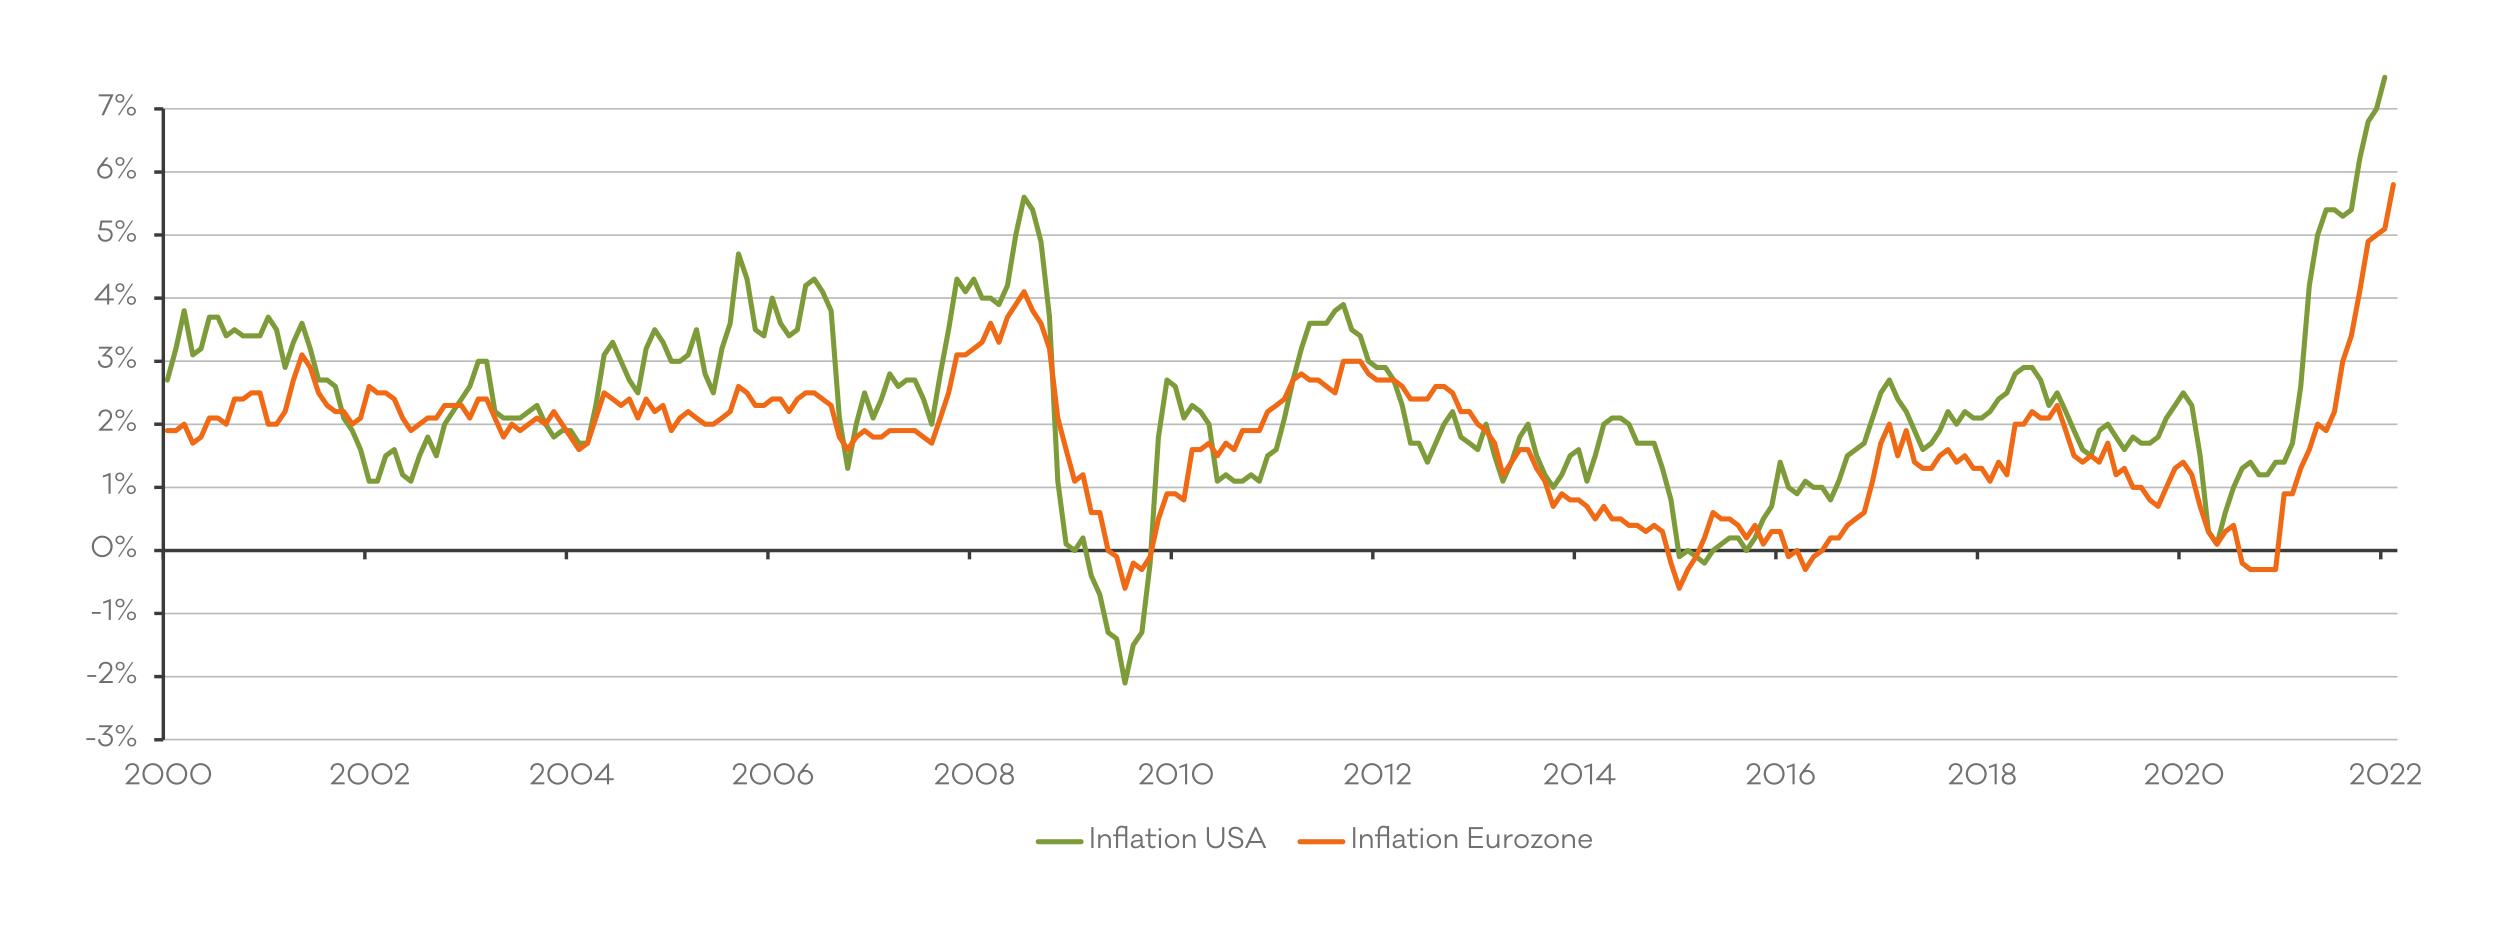 <?xml version="1.0" encoding="utf-8"?>
<!-- Generator: Adobe Illustrator 26.1.0, SVG Export Plug-In . SVG Version: 6.00 Build 0)  -->
<svg version="1.1" xmlns="http://www.w3.org/2000/svg" xmlns:xlink="http://www.w3.org/1999/xlink" x="0px" y="0px"
	 viewBox="0 0 1020 380" style="enable-background:new 0 0 1020 380;" xml:space="preserve">
<style type="text/css">
	.st0{fill:none;stroke:#BBBCBD;stroke-width:0.7;stroke-linejoin:round;stroke-miterlimit:10;}
	.st1{fill:none;stroke:#3B3B3A;stroke-width:1.4;stroke-linejoin:round;stroke-miterlimit:10;}
	.st2{fill:none;stroke:#7D9B38;stroke-width:2.075;stroke-linecap:round;stroke-linejoin:round;stroke-miterlimit:10;}
	.st3{fill:none;stroke:#F06914;stroke-width:2.075;stroke-linecap:round;stroke-linejoin:round;stroke-miterlimit:10;}
	.st4{fill:#707070;}
	.st5{display:none;}
	.st6{display:inline;}
	.st7{fill:none;stroke:#BBBCBD;stroke-width:0.7;stroke-miterlimit:10;}
	.st8{fill:none;stroke:#7D9B38;stroke-width:2.394;stroke-linecap:round;stroke-linejoin:round;stroke-miterlimit:10;}
</style>
<g id="Ebene_1">
	<g>
		<g>
			<path class="st0" d="M66.582,301.764h911.602 M66.582,276.102h911.602 M66.582,250.33h911.602 M66.582,198.897h911.602
				 M66.582,173.126h911.602 M66.582,147.355h911.602 M66.582,121.584h911.602 M66.582,95.922h911.602 M66.582,70.15h911.602
				 M66.582,44.379h911.602"/>
		</g>
		<g>
			<line class="st1" x1="66.637" y1="301.818" x2="66.637" y2="44.434"/>
		</g>
		<g>
			<path class="st1" d="M62.924,301.818h3.713 M62.924,276.047h3.713 M62.924,250.276h3.713 M62.924,224.614h3.713 M62.924,198.843
				h3.713 M62.924,173.072h3.713 M62.924,147.41h3.713 M62.924,121.638h3.713 M62.924,95.867h3.713 M62.924,70.205h3.713
				 M62.924,44.434h3.713"/>
		</g>
		<g>
			<line class="st1" x1="66.637" y1="224.614" x2="978.129" y2="224.614"/>
		</g>
		<g>
			<path class="st1" d="M66.637,224.614v3.604 M148.864,224.614v3.604 M231.092,224.614v3.604 M313.32,224.614v3.604
				 M395.547,224.614v3.604 M477.884,224.614v3.604 M560.112,224.614v3.604 M642.339,224.614v3.604 M724.567,224.614v3.604
				 M806.794,224.614v3.604 M889.022,224.614v3.604 M971.359,224.614v3.604"/>
		</g>
		<g>
			<polyline class="st2" points="68.275,155.053 71.769,142.277 75.154,126.771 78.649,144.789 82.034,142.277 85.419,129.392 
				88.914,129.392 92.299,137.036 95.684,134.524 99.178,137.036 102.564,137.036 106.058,137.036 109.443,129.392 112.828,134.524 
				116.323,149.921 119.708,139.656 123.202,131.903 126.588,142.277 129.973,155.053 133.467,155.053 136.852,157.674 
				140.238,170.56 143.732,175.692 147.117,183.446 150.612,196.331 153.997,196.331 157.382,185.957 160.876,183.446 
				164.262,193.71 167.647,196.331 171.141,185.957 174.526,178.313 178.021,185.957 181.406,173.072 184.791,167.939 
				188.286,162.807 191.671,157.674 195.165,147.41 198.55,147.41 201.936,167.939 205.43,170.56 208.815,170.56 212.2,170.56 
				215.695,167.939 219.08,165.428 222.574,173.072 225.96,178.313 229.345,175.692 232.839,175.692 236.224,180.825 
				239.719,180.825 243.104,165.428 246.489,144.789 249.984,139.656 253.369,147.41 256.754,155.053 260.248,160.295 
				263.634,142.277 267.128,134.524 270.513,139.656 273.898,147.41 277.393,147.41 280.778,144.789 284.163,134.524 
				287.658,152.542 291.043,160.295 294.537,142.277 297.922,131.903 301.308,103.62 304.802,113.885 308.187,134.524 
				311.682,137.036 315.067,121.638 318.452,131.903 321.946,137.036 325.332,134.524 328.717,116.506 332.211,113.885 
				335.596,119.018 339.091,126.771 342.476,170.56 345.861,191.09 349.356,173.072 352.741,160.295 356.235,170.56 359.62,162.807 
				363.006,152.542 366.5,157.674 369.885,155.053 373.27,155.053 376.765,162.807 380.15,173.072 383.644,152.542 387.03,134.524 
				390.415,113.885 393.909,119.018 397.294,113.885 400.68,121.638 404.174,121.638 407.559,124.259 411.054,116.506 
				414.439,95.867 417.824,80.47 421.318,85.602 424.704,98.488 428.198,129.392 431.583,196.331 434.968,221.993 438.463,224.614 
				441.848,219.482 445.233,234.879 448.728,242.632 452.113,258.029 455.607,260.65 458.992,278.668 462.378,263.162 
				465.872,258.029 469.257,229.746 472.642,178.313 476.137,155.053 479.522,157.674 483.016,170.56 486.402,165.428 
				489.787,167.939 493.281,173.072 496.666,196.331 500.161,193.71 503.546,196.331 506.931,196.331 510.426,193.71 
				513.811,196.331 517.196,185.957 520.69,183.446 524.076,170.56 527.57,155.053 530.955,142.277 534.34,131.903 537.835,131.903 
				541.22,131.903 544.714,126.771 548.1,124.259 551.485,134.524 554.979,137.036 558.364,147.41 561.75,149.921 565.244,149.921 
				568.629,155.053 572.124,165.428 575.509,180.825 578.894,180.825 582.388,188.578 585.774,180.825 589.159,173.072 
				592.653,167.939 596.038,178.313 599.533,180.825 602.918,183.446 606.303,173.072 609.798,185.957 613.183,196.331 
				616.677,188.578 620.062,178.313 623.448,173.072 626.942,185.957 630.327,193.71 633.712,198.843 637.207,193.71 
				640.592,185.957 644.086,183.446 647.472,196.331 650.857,185.957 654.351,173.072 657.736,170.56 661.231,170.56 
				664.616,173.072 668.001,180.825 671.496,180.825 674.881,180.825 678.266,191.09 681.76,203.975 685.146,227.126 
				688.64,224.614 692.025,227.126 695.41,229.746 698.905,224.614 702.29,221.993 705.675,219.482 709.17,219.482 712.555,224.614 
				716.049,219.482 719.434,211.728 722.82,206.596 726.314,188.578 729.699,198.843 733.194,201.463 736.579,196.331 
				739.964,198.843 743.458,198.843 746.844,203.975 750.229,196.331 753.723,185.957 757.108,183.446 760.603,180.825 
				763.988,170.56 767.373,160.295 770.868,155.053 774.253,162.807 777.747,167.939 781.132,175.692 784.518,183.446 
				788.012,180.825 791.397,175.692 794.782,167.939 798.277,173.072 801.662,167.939 805.156,170.56 808.542,170.56 
				811.927,167.939 815.421,162.807 818.806,160.295 822.192,152.542 825.686,149.921 829.071,149.921 832.566,155.053 
				835.951,165.428 839.336,160.295 842.83,167.939 846.216,175.692 849.71,183.446 853.095,185.957 856.48,175.692 
				859.975,173.072 863.36,178.313 866.745,183.446 870.24,178.313 873.625,180.825 877.119,180.825 880.504,178.313 883.89,170.56 
				887.384,165.428 890.769,160.295 894.264,165.428 897.649,185.957 901.034,216.861 904.528,221.993 907.914,209.108 
				911.299,198.843 914.793,191.09 918.178,188.578 921.673,193.71 925.058,193.71 928.443,188.578 931.938,188.578 
				935.323,180.825 938.708,157.674 942.202,116.506 945.588,95.867 949.082,85.602 952.467,85.602 955.852,88.223 959.347,85.602 
				962.732,64.963 966.227,49.566 969.612,44.434 972.997,31.548 			"/>
		</g>
		<g>
			<polyline class="st3" points="68.275,175.692 71.769,175.692 75.154,173.072 78.649,180.825 82.034,178.313 85.419,170.56 
				88.914,170.56 92.299,173.072 95.684,162.807 99.178,162.807 102.564,160.295 106.058,160.295 109.443,173.072 112.828,173.072 
				116.323,167.939 119.708,155.053 123.202,144.789 126.588,149.921 129.973,160.295 133.467,165.428 136.852,167.939 
				140.238,167.939 143.732,173.072 147.117,170.56 150.612,157.674 153.997,160.295 157.382,160.295 160.876,162.807 
				164.262,170.56 167.647,175.692 171.141,173.072 174.526,170.56 178.021,170.56 181.406,165.428 184.791,165.428 
				188.286,165.428 191.671,170.56 195.165,162.807 198.55,162.807 201.936,170.56 205.43,178.313 208.815,173.072 212.2,175.692 
				215.695,173.072 219.08,170.56 222.574,173.072 225.96,167.939 229.345,173.072 232.839,178.313 236.224,183.445 
				239.719,180.825 243.104,170.56 246.489,160.295 249.984,162.807 253.369,165.428 256.754,162.807 260.248,170.56 
				263.634,162.807 267.128,167.939 270.513,165.428 273.898,175.692 277.393,170.56 280.778,167.939 284.163,170.56 
				287.658,173.072 291.043,173.072 294.537,170.56 297.922,167.939 301.308,157.674 304.802,160.295 308.187,165.428 
				311.682,165.428 315.067,162.807 318.452,162.807 321.946,167.939 325.332,162.807 328.717,160.295 332.211,160.295 
				335.596,162.807 339.091,165.428 342.476,178.313 345.861,183.445 349.356,178.313 352.741,175.692 356.235,178.313 
				359.62,178.313 363.006,175.692 366.5,175.692 369.885,175.692 373.27,175.692 376.765,178.313 380.15,180.825 383.644,170.56 
				387.03,160.295 390.415,144.789 393.909,144.789 397.294,142.277 400.68,139.656 404.174,131.903 407.559,139.656 
				411.054,129.392 414.439,124.259 417.824,119.018 421.318,126.771 424.704,131.903 428.198,142.277 431.583,170.56 
				434.968,183.445 438.463,196.331 441.848,193.71 445.233,209.108 448.728,209.108 452.113,224.614 455.607,227.125 
				458.992,240.011 462.378,229.746 465.872,232.367 469.257,227.125 472.642,211.728 476.137,201.463 479.522,201.463 
				483.016,203.975 486.402,183.445 489.787,183.445 493.281,180.825 496.666,185.957 500.161,180.825 503.546,183.445 
				506.931,175.692 510.426,175.692 513.811,175.692 517.196,167.939 520.69,165.428 524.076,162.807 527.57,155.053 
				530.955,152.542 534.34,155.053 537.835,155.053 541.22,157.674 544.714,160.295 548.1,147.41 551.485,147.41 554.979,147.41 
				558.364,152.542 561.75,155.053 565.244,155.053 568.629,155.053 572.124,157.674 575.509,162.807 578.894,162.807 
				582.388,162.807 585.774,157.674 589.159,157.674 592.653,160.295 596.038,167.939 599.533,167.939 602.918,173.072 
				606.303,175.692 609.798,180.825 613.183,193.71 616.677,188.578 620.062,183.445 623.448,183.445 626.942,191.09 
				630.327,196.331 633.712,206.596 637.207,201.463 640.592,203.975 644.086,203.975 647.472,206.596 650.857,211.728 
				654.351,206.596 657.736,211.728 661.231,211.728 664.616,214.349 668.001,214.349 671.496,216.861 674.881,214.349 
				678.266,216.861 681.76,229.746 685.146,240.011 688.64,232.367 692.025,227.125 695.41,219.482 698.905,209.108 702.29,211.728 
				705.675,211.728 709.17,214.349 712.555,219.482 716.049,214.349 719.434,221.993 722.82,216.861 726.314,216.861 
				729.699,227.125 733.194,224.614 736.579,232.367 739.964,227.125 743.458,224.614 746.844,219.482 750.229,219.482 
				753.723,214.349 757.108,211.728 760.603,209.108 763.988,196.331 767.373,180.825 770.868,173.072 774.253,185.957 
				777.747,175.692 781.132,188.578 784.518,191.09 788.012,191.09 791.397,185.957 794.782,183.445 798.277,188.578 
				801.662,185.957 805.156,191.09 808.542,191.09 811.927,196.331 815.421,188.578 818.806,193.71 822.192,173.072 
				825.686,173.072 829.071,167.939 832.566,170.56 835.951,170.56 839.336,165.428 842.83,175.692 846.216,185.957 849.71,188.578 
				853.095,185.957 856.48,188.578 859.975,180.825 863.36,193.71 866.745,191.09 870.24,198.843 873.625,198.843 877.119,203.975 
				880.504,206.596 883.89,198.843 887.384,191.09 890.769,188.578 894.264,193.71 897.649,206.596 901.034,216.861 
				904.528,221.993 907.914,216.861 911.299,214.349 914.793,229.746 918.178,232.367 921.673,232.367 925.058,232.367 
				928.443,232.367 931.938,201.463 935.323,201.463 938.708,191.09 942.202,183.445 945.588,173.072 949.082,175.692 
				952.467,167.939 955.852,147.41 959.347,137.035 962.732,119.018 966.227,98.488 969.612,95.867 972.997,93.355 976.491,75.338 
							"/>
		</g>
		<g>
			<g>
				<g>
					<path class="st4" d="M35.219,301.925v-0.75h3.618v0.75H35.219z"/>
					<path class="st4" d="M43.271,299.125c1.646,0,2.8,1.019,2.8,2.609c0,1.646-1.277,2.834-3.024,2.834
						c-1.658,0-3.013-1.087-3.024-2.912l0.851-0.168c0,1.444,0.986,2.273,2.195,2.273s2.15-0.829,2.15-2.017
						c0-1.108-0.829-1.881-2.016-1.881h-1.479l-0.056-0.19l2.822-2.979h-4.043v-0.795h5.566v0.269l-2.834,2.957H43.271z"/>
					<path class="st4" d="M50.898,297.546c0,1.063-0.862,1.77-1.836,1.77c-0.975,0-1.848-0.706-1.848-1.77
						c0-1.109,0.874-1.792,1.848-1.792C50.036,295.754,50.898,296.437,50.898,297.546z M47.875,297.534
						c0,0.729,0.583,1.176,1.188,1.176c0.593,0,1.176-0.447,1.176-1.176c0-0.728-0.583-1.176-1.176-1.176
						C48.457,296.358,47.875,296.807,47.875,297.534z M53.822,295.899h0.616l-5.611,8.512H48.21L53.822,295.899z M55.58,302.776
						c0,1.063-0.862,1.78-1.837,1.78c-0.974,0-1.848-0.717-1.848-1.78c0-1.109,0.874-1.792,1.848-1.792
						C54.718,300.984,55.58,301.667,55.58,302.776z M52.556,302.765c0,0.729,0.583,1.176,1.187,1.176
						c0.594,0,1.176-0.447,1.176-1.176c0-0.728-0.583-1.176-1.176-1.176C53.139,301.589,52.556,302.037,52.556,302.765z"/>
				</g>
			</g>
		</g>
		<g>
			<g>
				<g>
					<path class="st4" d="M35.631,276.174v-0.75h3.618v0.75H35.631z"/>
					<path class="st4" d="M46.024,278.66h-5.667v-0.348l3.036-3.102c0.929-0.941,1.579-1.568,1.579-2.621
						c0-1.098-0.773-1.814-1.848-1.814c-1.221,0-1.994,0.885-2.027,2.105l-0.829-0.156c0.067-1.646,1.221-2.722,2.856-2.722
						c1.602,0,2.71,1.019,2.71,2.575c0,1.266-0.683,2.017-1.848,3.215l-2.005,2.061h4.043V278.66z"/>
					<path class="st4" d="M50.862,271.795c0,1.063-0.862,1.77-1.836,1.77c-0.975,0-1.848-0.706-1.848-1.77
						c0-1.109,0.874-1.792,1.848-1.792C50,270.003,50.862,270.686,50.862,271.795z M47.838,271.783c0,0.729,0.583,1.176,1.188,1.176
						c0.593,0,1.176-0.447,1.176-1.176c0-0.728-0.583-1.176-1.176-1.176C48.421,270.607,47.838,271.056,47.838,271.783z
						 M53.786,270.148h0.616l-5.611,8.512h-0.616L53.786,270.148z M55.544,277.025c0,1.063-0.862,1.78-1.837,1.78
						c-0.974,0-1.848-0.717-1.848-1.78c0-1.109,0.874-1.792,1.848-1.792C54.682,275.233,55.544,275.916,55.544,277.025z
						 M52.52,277.014c0,0.729,0.583,1.176,1.187,1.176c0.594,0,1.176-0.447,1.176-1.176c0-0.728-0.583-1.176-1.176-1.176
						C53.103,275.838,52.52,276.286,52.52,277.014z"/>
				</g>
			</g>
		</g>
		<g>
			<g>
				<g>
					<path class="st4" d="M37.473,250.438v-0.75h3.618v0.75H37.473z"/>
					<path class="st4" d="M45.223,252.924H44.36v-7.426l-2.285,0.817v-0.795l2.979-1.108h0.168V252.924z"/>
					<path class="st4" d="M50.812,246.059c0,1.063-0.862,1.77-1.836,1.77c-0.975,0-1.848-0.706-1.848-1.77
						c0-1.109,0.874-1.792,1.848-1.792C49.949,244.267,50.812,244.949,50.812,246.059z M47.788,246.047
						c0,0.729,0.583,1.176,1.188,1.176c0.593,0,1.176-0.447,1.176-1.176c0-0.728-0.583-1.176-1.176-1.176
						C48.37,244.871,47.788,245.319,47.788,246.047z M53.735,244.412h0.616l-5.611,8.512h-0.616L53.735,244.412z M55.493,251.289
						c0,1.063-0.862,1.78-1.837,1.78c-0.974,0-1.848-0.717-1.848-1.78c0-1.109,0.874-1.792,1.848-1.792
						C54.631,249.497,55.493,250.18,55.493,251.289z M52.469,251.277c0,0.729,0.583,1.176,1.187,1.176
						c0.594,0,1.176-0.447,1.176-1.176c0-0.728-0.583-1.176-1.176-1.176C53.052,250.102,52.469,250.55,52.469,251.277z"/>
				</g>
			</g>
		</g>
		<g>
			<g>
				<g>
					<path class="st4" d="M45.972,222.942c0,2.464-1.882,4.391-4.267,4.391c-2.386,0-4.267-1.927-4.267-4.391
						s1.881-4.412,4.267-4.412C44.09,218.53,45.972,220.479,45.972,222.942z M45.076,222.942c0-2.016-1.479-3.584-3.371-3.584
						c-1.893,0-3.371,1.568-3.371,3.584c0,2.017,1.478,3.562,3.371,3.562C43.597,226.504,45.076,224.959,45.076,222.942z"/>
					<path class="st4" d="M50.821,220.322c0,1.063-0.862,1.77-1.836,1.77c-0.975,0-1.848-0.706-1.848-1.77
						c0-1.109,0.874-1.792,1.848-1.792C49.958,218.53,50.821,219.213,50.821,220.322z M47.797,220.311
						c0,0.729,0.583,1.176,1.188,1.176c0.593,0,1.176-0.447,1.176-1.176c0-0.728-0.583-1.176-1.176-1.176
						C48.379,219.135,47.797,219.583,47.797,220.311z M53.744,218.676h0.616l-5.611,8.512h-0.616L53.744,218.676z M55.502,225.553
						c0,1.063-0.862,1.78-1.837,1.78c-0.974,0-1.848-0.717-1.848-1.78c0-1.109,0.874-1.792,1.848-1.792
						C54.64,223.761,55.502,224.443,55.502,225.553z M52.479,225.541c0,0.729,0.583,1.176,1.187,1.176
						c0.594,0,1.176-0.447,1.176-1.176c0-0.728-0.583-1.176-1.176-1.176C53.061,224.365,52.479,224.813,52.479,225.541z"/>
				</g>
			</g>
		</g>
		<g>
			<g>
				<g>
					<path class="st4" d="M45.125,201.445h-0.863v-7.426l-2.285,0.817v-0.795l2.979-1.108h0.168V201.445z"/>
					<path class="st4" d="M50.713,194.58c0,1.063-0.862,1.77-1.836,1.77c-0.975,0-1.848-0.706-1.848-1.77
						c0-1.109,0.874-1.792,1.848-1.792C49.851,192.788,50.713,193.471,50.713,194.58z M47.689,194.568
						c0,0.729,0.583,1.176,1.188,1.176c0.593,0,1.176-0.447,1.176-1.176c0-0.728-0.583-1.176-1.176-1.176
						C48.272,193.393,47.689,193.841,47.689,194.568z M53.637,192.934h0.616l-5.611,8.512h-0.616L53.637,192.934z M55.395,199.811
						c0,1.063-0.862,1.78-1.837,1.78c-0.974,0-1.848-0.717-1.848-1.78c0-1.109,0.874-1.792,1.848-1.792
						C54.533,198.019,55.395,198.701,55.395,199.811z M52.371,199.799c0,0.729,0.583,1.176,1.187,1.176
						c0.594,0,1.176-0.447,1.176-1.176c0-0.728-0.583-1.176-1.176-1.176C52.954,198.623,52.371,199.071,52.371,199.799z"/>
				</g>
			</g>
		</g>
		<g>
			<g>
				<g>
					<path class="st4" d="M45.919,175.709h-5.667v-0.347l3.035-3.103c0.93-0.941,1.58-1.568,1.58-2.621
						c0-1.098-0.773-1.814-1.848-1.814c-1.221,0-1.994,0.885-2.027,2.105l-0.829-0.157c0.067-1.646,1.221-2.722,2.856-2.722
						c1.602,0,2.71,1.02,2.71,2.576c0,1.266-0.683,2.016-1.848,3.214l-2.005,2.061h4.043V175.709z"/>
					<path class="st4" d="M50.757,168.843c0,1.064-0.862,1.77-1.836,1.77c-0.975,0-1.848-0.706-1.848-1.77
						c0-1.109,0.874-1.792,1.848-1.792C49.895,167.051,50.757,167.734,50.757,168.843z M47.733,168.832
						c0,0.728,0.583,1.176,1.188,1.176c0.593,0,1.176-0.448,1.176-1.176s-0.583-1.176-1.176-1.176
						C48.316,167.656,47.733,168.104,47.733,168.832z M53.681,167.197h0.616l-5.611,8.512h-0.616L53.681,167.197z M55.439,174.074
						c0,1.064-0.862,1.781-1.837,1.781c-0.974,0-1.848-0.717-1.848-1.781c0-1.109,0.874-1.792,1.848-1.792
						C54.577,172.282,55.439,172.965,55.439,174.074z M52.415,174.062c0,0.728,0.583,1.176,1.187,1.176
						c0.594,0,1.176-0.448,1.176-1.176s-0.583-1.176-1.176-1.176C52.998,172.887,52.415,173.334,52.415,174.062z"/>
				</g>
			</g>
		</g>
		<g>
			<g>
				<g>
					<path class="st4" d="M43.167,144.688c1.646,0,2.8,1.019,2.8,2.609c0,1.646-1.277,2.833-3.024,2.833
						c-1.658,0-3.013-1.086-3.024-2.912l0.851-0.168c0,1.445,0.986,2.274,2.195,2.274s2.15-0.829,2.15-2.016
						c0-1.109-0.829-1.882-2.016-1.882h-1.478l-0.056-0.19l2.822-2.979h-4.043v-0.795h5.566v0.269l-2.834,2.957H43.167z"/>
					<path class="st4" d="M50.793,143.108c0,1.064-0.862,1.77-1.836,1.77c-0.975,0-1.848-0.706-1.848-1.77
						c0-1.109,0.874-1.792,1.848-1.792C49.931,141.316,50.793,141.999,50.793,143.108z M47.77,143.097
						c0,0.728,0.583,1.176,1.188,1.176c0.593,0,1.176-0.448,1.176-1.176s-0.583-1.176-1.176-1.176
						C48.352,141.921,47.77,142.369,47.77,143.097z M53.717,141.462h0.616l-5.611,8.512h-0.616L53.717,141.462z M55.475,148.338
						c0,1.064-0.862,1.781-1.837,1.781c-0.974,0-1.848-0.717-1.848-1.781c0-1.109,0.874-1.792,1.848-1.792
						C54.613,146.546,55.475,147.229,55.475,148.338z M52.451,148.327c0,0.728,0.583,1.176,1.187,1.176
						c0.594,0,1.176-0.448,1.176-1.176s-0.583-1.176-1.176-1.176C53.034,147.151,52.451,147.599,52.451,148.327z"/>
				</g>
			</g>
		</g>
		<g>
			<g>
				<g>
					<path class="st4" d="M44.56,122.557v1.68h-0.862v-1.68h-5.197v-0.437l5.544-6.395h0.515v6.048h1.881v0.784H44.56z
						 M43.698,117.316l-3.808,4.458h3.808V117.316z"/>
					<path class="st4" d="M50.787,117.372c0,1.064-0.862,1.77-1.836,1.77c-0.975,0-1.848-0.706-1.848-1.77
						c0-1.109,0.874-1.792,1.848-1.792C49.924,115.58,50.787,116.263,50.787,117.372z M47.763,117.36
						c0,0.728,0.583,1.176,1.188,1.176c0.593,0,1.176-0.448,1.176-1.176s-0.583-1.176-1.176-1.176
						C48.345,116.185,47.763,116.632,47.763,117.36z M53.71,115.726h0.616l-5.611,8.512h-0.616L53.71,115.726z M55.468,122.602
						c0,1.064-0.862,1.781-1.837,1.781c-0.974,0-1.848-0.717-1.848-1.781c0-1.109,0.874-1.792,1.848-1.792
						C54.606,120.81,55.468,121.493,55.468,122.602z M52.444,122.591c0,0.728,0.583,1.176,1.187,1.176
						c0.594,0,1.176-0.448,1.176-1.176s-0.583-1.176-1.176-1.176C53.027,121.415,52.444,121.863,52.444,122.591z"/>
				</g>
			</g>
		</g>
		<g>
			<g>
				<g>
					<path class="st4" d="M43.189,93.152c1.658,0,2.8,1.075,2.8,2.666c0,1.646-1.266,2.833-3.013,2.833
						c-1.669,0-3.024-1.086-3.035-2.912l0.862-0.168c0,1.445,0.986,2.274,2.195,2.274s2.15-0.829,2.15-2.016
						c0-1.109-0.829-1.882-2.016-1.882h-2.744l0.65-3.964h4.715v0.795h-3.987l-0.415,2.375H43.189z"/>
					<path class="st4" d="M50.793,91.628c0,1.064-0.862,1.77-1.836,1.77c-0.975,0-1.848-0.706-1.848-1.77
						c0-1.109,0.874-1.792,1.848-1.792C49.931,89.836,50.793,90.52,50.793,91.628z M47.77,91.617c0,0.728,0.583,1.176,1.188,1.176
						c0.593,0,1.176-0.448,1.176-1.176s-0.583-1.176-1.176-1.176C48.352,90.441,47.77,90.889,47.77,91.617z M53.717,89.982h0.616
						l-5.611,8.512h-0.616L53.717,89.982z M55.475,96.859c0,1.064-0.862,1.781-1.837,1.781c-0.974,0-1.848-0.717-1.848-1.781
						c0-1.109,0.874-1.792,1.848-1.792C54.613,95.067,55.475,95.75,55.475,96.859z M52.451,96.848c0,0.728,0.583,1.176,1.187,1.176
						c0.594,0,1.176-0.448,1.176-1.176s-0.583-1.176-1.176-1.176C53.034,95.672,52.451,96.12,52.451,96.848z"/>
				</g>
			</g>
		</g>
		<g>
			<g>
				<g>
					<path class="st4" d="M45.917,69.88c0,1.758-1.378,3.024-3.125,3.024c-1.758,0-3.136-1.266-3.136-3.024
						c0-0.773,0.269-1.456,0.717-1.971l2.822-3.662h1.053l-2.05,2.666c0.19-0.034,0.392-0.045,0.594-0.045
						C44.539,66.868,45.917,68.122,45.917,69.88z M45.054,69.88c0-1.322-1.03-2.229-2.262-2.229s-2.262,0.907-2.262,2.229
						s1.03,2.229,2.262,2.229S45.054,71.202,45.054,69.88z"/>
					<path class="st4" d="M50.789,65.893c0,1.064-0.862,1.77-1.836,1.77c-0.975,0-1.848-0.706-1.848-1.77
						c0-1.109,0.874-1.792,1.848-1.792C49.926,64.101,50.789,64.784,50.789,65.893z M47.765,65.882c0,0.728,0.583,1.176,1.188,1.176
						c0.593,0,1.176-0.448,1.176-1.176s-0.583-1.176-1.176-1.176C48.347,64.706,47.765,65.154,47.765,65.882z M53.712,64.247h0.616
						l-5.611,8.512h-0.616L53.712,64.247z M55.47,71.124c0,1.064-0.862,1.781-1.837,1.781c-0.974,0-1.848-0.717-1.848-1.781
						c0-1.109,0.874-1.792,1.848-1.792C54.608,69.332,55.47,70.015,55.47,71.124z M52.446,71.112c0,0.728,0.583,1.176,1.187,1.176
						c0.594,0,1.176-0.448,1.176-1.176s-0.583-1.176-1.176-1.176C53.029,69.937,52.446,70.384,52.446,71.112z"/>
				</g>
			</g>
		</g>
		<g>
			<g>
				<g>
					<path class="st4" d="M46.258,38.754l-3.864,8.254h-1.019l3.662-7.717h-4.76v-0.795h5.981V38.754z"/>
					<path class="st4" d="M50.76,40.143c0,1.064-0.862,1.77-1.836,1.77c-0.975,0-1.848-0.706-1.848-1.77
						c0-1.109,0.874-1.792,1.848-1.792C49.897,38.351,50.76,39.034,50.76,40.143z M47.736,40.132c0,0.728,0.583,1.176,1.188,1.176
						c0.593,0,1.176-0.448,1.176-1.176s-0.583-1.176-1.176-1.176C48.318,38.956,47.736,39.404,47.736,40.132z M53.683,38.497h0.616
						l-5.611,8.512h-0.616L53.683,38.497z M55.441,45.374c0,1.064-0.862,1.781-1.837,1.781c-0.974,0-1.848-0.717-1.848-1.781
						c0-1.109,0.874-1.792,1.848-1.792C54.579,43.582,55.441,44.265,55.441,45.374z M52.417,45.362c0,0.728,0.583,1.176,1.187,1.176
						c0.594,0,1.176-0.448,1.176-1.176s-0.583-1.176-1.176-1.176C53,44.187,52.417,44.634,52.417,45.362z"/>
				</g>
			</g>
		</g>
		<g>
			<g>
				<g>
					<path class="st4" d="M56.889,320.008h-5.667v-0.348l3.035-3.102c0.93-0.941,1.58-1.568,1.58-2.621
						c0-1.098-0.773-1.814-1.848-1.814c-1.221,0-1.994,0.885-2.027,2.105l-0.829-0.156c0.067-1.646,1.221-2.722,2.856-2.722
						c1.602,0,2.71,1.019,2.71,2.575c0,1.266-0.683,2.017-1.848,3.215l-2.005,2.061h4.043V320.008z"/>
					<path class="st4" d="M66.633,315.763c0,2.464-1.882,4.391-4.267,4.391c-2.386,0-4.267-1.927-4.267-4.391
						s1.881-4.412,4.267-4.412C64.751,311.351,66.633,313.299,66.633,315.763z M65.737,315.763c0-2.016-1.479-3.584-3.371-3.584
						c-1.893,0-3.371,1.568-3.371,3.584c0,2.017,1.478,3.562,3.371,3.562C64.258,319.324,65.737,317.779,65.737,315.763z"/>
					<path class="st4" d="M76.388,315.763c0,2.464-1.882,4.391-4.267,4.391c-2.386,0-4.267-1.927-4.267-4.391
						s1.881-4.412,4.267-4.412C74.506,311.351,76.388,313.299,76.388,315.763z M75.492,315.763c0-2.016-1.479-3.584-3.371-3.584
						c-1.893,0-3.371,1.568-3.371,3.584c0,2.017,1.478,3.562,3.371,3.562C74.013,319.324,75.492,317.779,75.492,315.763z"/>
					<path class="st4" d="M86.143,315.763c0,2.464-1.882,4.391-4.267,4.391c-2.386,0-4.267-1.927-4.267-4.391
						s1.881-4.412,4.267-4.412C84.261,311.351,86.143,313.299,86.143,315.763z M85.247,315.763c0-2.016-1.479-3.584-3.371-3.584
						c-1.893,0-3.371,1.568-3.371,3.584c0,2.017,1.478,3.562,3.371,3.562C83.768,319.324,85.247,317.779,85.247,315.763z"/>
				</g>
			</g>
		</g>
		<g>
			<g>
				<g>
					<path class="st4" d="M140.624,320.008h-5.667v-0.348l3.035-3.102c0.93-0.941,1.58-1.568,1.58-2.621
						c0-1.098-0.773-1.814-1.848-1.814c-1.221,0-1.994,0.885-2.027,2.105l-0.829-0.156c0.067-1.646,1.221-2.722,2.856-2.722
						c1.602,0,2.71,1.019,2.71,2.575c0,1.266-0.683,2.017-1.848,3.215l-2.005,2.061h4.043V320.008z"/>
					<path class="st4" d="M150.367,315.763c0,2.464-1.882,4.391-4.267,4.391c-2.386,0-4.267-1.927-4.267-4.391
						s1.881-4.412,4.267-4.412C148.485,311.351,150.367,313.299,150.367,315.763z M149.471,315.763c0-2.016-1.479-3.584-3.371-3.584
						c-1.893,0-3.371,1.568-3.371,3.584c0,2.017,1.478,3.562,3.371,3.562C147.993,319.324,149.471,317.779,149.471,315.763z"/>
					<path class="st4" d="M160.122,315.763c0,2.464-1.882,4.391-4.267,4.391c-2.386,0-4.267-1.927-4.267-4.391
						s1.881-4.412,4.267-4.412C158.24,311.351,160.122,313.299,160.122,315.763z M159.226,315.763c0-2.016-1.479-3.584-3.371-3.584
						c-1.893,0-3.371,1.568-3.371,3.584c0,2.017,1.478,3.562,3.371,3.562C157.748,319.324,159.226,317.779,159.226,315.763z"/>
					<path class="st4" d="M166.853,320.008h-5.667v-0.348l3.035-3.102c0.93-0.941,1.58-1.568,1.58-2.621
						c0-1.098-0.773-1.814-1.848-1.814c-1.221,0-1.994,0.885-2.027,2.105l-0.829-0.156c0.067-1.646,1.221-2.722,2.856-2.722
						c1.602,0,2.71,1.019,2.71,2.575c0,1.266-0.683,2.017-1.848,3.215l-2.005,2.061h4.043V320.008z"/>
				</g>
			</g>
		</g>
		<g>
			<g>
				<g>
					<path class="st4" d="M222.09,320.008h-5.667v-0.348l3.035-3.102c0.93-0.941,1.58-1.568,1.58-2.621
						c0-1.098-0.773-1.814-1.848-1.814c-1.221,0-1.994,0.885-2.027,2.105l-0.829-0.156c0.067-1.646,1.221-2.722,2.856-2.722
						c1.602,0,2.71,1.019,2.71,2.575c0,1.266-0.683,2.017-1.848,3.215l-2.005,2.061h4.043V320.008z"/>
					<path class="st4" d="M231.834,315.763c0,2.464-1.882,4.391-4.267,4.391c-2.386,0-4.267-1.927-4.267-4.391
						s1.881-4.412,4.267-4.412C229.952,311.351,231.834,313.299,231.834,315.763z M230.938,315.763c0-2.016-1.479-3.584-3.371-3.584
						c-1.893,0-3.371,1.568-3.371,3.584c0,2.017,1.478,3.562,3.371,3.562C229.459,319.324,230.938,317.779,230.938,315.763z"/>
					<path class="st4" d="M241.589,315.763c0,2.464-1.882,4.391-4.267,4.391c-2.386,0-4.267-1.927-4.267-4.391
						s1.881-4.412,4.267-4.412C239.707,311.351,241.589,313.299,241.589,315.763z M240.693,315.763c0-2.016-1.479-3.584-3.371-3.584
						c-1.893,0-3.371,1.568-3.371,3.584c0,2.017,1.478,3.562,3.371,3.562C239.214,319.324,240.693,317.779,240.693,315.763z"/>
					<path class="st4" d="M248.51,318.328v1.68h-0.862v-1.68h-5.197v-0.438l5.544-6.395h0.515v6.048h1.881v0.784H248.51z
						 M247.648,313.086l-3.808,4.458h3.808V313.086z"/>
				</g>
			</g>
		</g>
		<g>
			<g>
				<g>
					<path class="st4" d="M304.737,320.008h-5.667v-0.348l3.035-3.102c0.93-0.941,1.58-1.568,1.58-2.621
						c0-1.098-0.773-1.814-1.848-1.814c-1.221,0-1.994,0.885-2.027,2.105l-0.829-0.156c0.067-1.646,1.221-2.722,2.856-2.722
						c1.602,0,2.71,1.019,2.71,2.575c0,1.266-0.683,2.017-1.848,3.215l-2.005,2.061h4.043V320.008z"/>
					<path class="st4" d="M314.48,315.763c0,2.464-1.882,4.391-4.267,4.391c-2.386,0-4.267-1.927-4.267-4.391
						s1.881-4.412,4.267-4.412C312.599,311.351,314.48,313.299,314.48,315.763z M313.584,315.763c0-2.016-1.479-3.584-3.371-3.584
						c-1.893,0-3.371,1.568-3.371,3.584c0,2.017,1.478,3.562,3.371,3.562C312.106,319.324,313.584,317.779,313.584,315.763z"/>
					<path class="st4" d="M324.235,315.763c0,2.464-1.882,4.391-4.267,4.391c-2.386,0-4.267-1.927-4.267-4.391
						s1.881-4.412,4.267-4.412C322.354,311.351,324.235,313.299,324.235,315.763z M323.339,315.763c0-2.016-1.479-3.584-3.371-3.584
						c-1.893,0-3.371,1.568-3.371,3.584c0,2.017,1.478,3.562,3.371,3.562C321.861,319.324,323.339,317.779,323.339,315.763z"/>
					<path class="st4" d="M331.717,317.13c0,1.758-1.378,3.023-3.125,3.023c-1.758,0-3.136-1.266-3.136-3.023
						c0-0.773,0.269-1.456,0.717-1.972l2.822-3.662h1.053l-2.05,2.665c0.19-0.033,0.392-0.045,0.594-0.045
						C330.339,314.116,331.717,315.371,331.717,317.13z M330.854,317.13c0-1.322-1.03-2.229-2.262-2.229s-2.262,0.907-2.262,2.229
						c0,1.321,1.03,2.229,2.262,2.229S330.854,318.451,330.854,317.13z"/>
				</g>
			</g>
		</g>
		<g>
			<g>
				<g>
					<path class="st4" d="M387.184,320.008h-5.667v-0.348l3.035-3.102c0.93-0.941,1.58-1.568,1.58-2.621
						c0-1.098-0.773-1.814-1.848-1.814c-1.221,0-1.994,0.885-2.027,2.105l-0.829-0.156c0.067-1.646,1.221-2.722,2.856-2.722
						c1.602,0,2.71,1.019,2.71,2.575c0,1.266-0.683,2.017-1.848,3.215l-2.005,2.061h4.043V320.008z"/>
					<path class="st4" d="M396.928,315.763c0,2.464-1.882,4.391-4.267,4.391c-2.386,0-4.267-1.927-4.267-4.391
						s1.881-4.412,4.267-4.412C395.046,311.351,396.928,313.299,396.928,315.763z M396.032,315.763c0-2.016-1.479-3.584-3.371-3.584
						c-1.893,0-3.371,1.568-3.371,3.584c0,2.017,1.478,3.562,3.371,3.562C394.553,319.324,396.032,317.779,396.032,315.763z"/>
					<path class="st4" d="M406.683,315.763c0,2.464-1.882,4.391-4.267,4.391c-2.386,0-4.267-1.927-4.267-4.391
						s1.881-4.412,4.267-4.412C404.801,311.351,406.683,313.299,406.683,315.763z M405.787,315.763c0-2.016-1.479-3.584-3.371-3.584
						c-1.893,0-3.371,1.568-3.371,3.584c0,2.017,1.478,3.562,3.371,3.562C404.308,319.324,405.787,317.779,405.787,315.763z"/>
					<path class="st4" d="M413.693,317.79c0,1.4-1.165,2.363-2.856,2.363c-1.691,0-2.878-0.963-2.878-2.374
						c0-0.93,0.526-1.804,1.546-2.128c-0.863-0.336-1.266-1.154-1.266-1.96c0-1.4,1.187-2.341,2.598-2.341
						c1.4,0,2.587,0.94,2.587,2.329c0,0.807-0.392,1.646-1.266,1.972C413.223,315.987,413.693,316.883,413.693,317.79z
						 M412.786,317.712c0-0.985-0.829-1.669-1.96-1.669c-1.131,0-1.938,0.672-1.938,1.669c0,1.008,0.829,1.646,1.926,1.646
						C411.924,319.358,412.786,318.709,412.786,317.712z M410.826,315.226c1.086,0,1.77-0.661,1.77-1.534
						c0-0.986-0.851-1.558-1.77-1.558c-0.885,0-1.736,0.549-1.747,1.546C409.068,314.587,409.762,315.226,410.826,315.226z"/>
				</g>
			</g>
		</g>
		<g>
			<g>
				<g>
					<path class="st4" d="M470.527,320.008h-5.667v-0.348l3.035-3.102c0.93-0.941,1.58-1.568,1.58-2.621
						c0-1.098-0.773-1.814-1.848-1.814c-1.221,0-1.994,0.885-2.027,2.105l-0.829-0.156c0.067-1.646,1.221-2.722,2.856-2.722
						c1.602,0,2.71,1.019,2.71,2.575c0,1.266-0.683,2.017-1.848,3.215l-2.005,2.061h4.043V320.008z"/>
					<path class="st4" d="M480.271,315.763c0,2.464-1.882,4.391-4.267,4.391c-2.386,0-4.267-1.927-4.267-4.391
						s1.881-4.412,4.267-4.412C478.389,311.351,480.271,313.299,480.271,315.763z M479.375,315.763c0-2.016-1.479-3.584-3.371-3.584
						c-1.893,0-3.371,1.568-3.371,3.584c0,2.017,1.478,3.562,3.371,3.562C477.896,319.324,479.375,317.779,479.375,315.763z"/>
					<path class="st4" d="M484.358,320.008h-0.863v-7.426l-2.285,0.817v-0.795l2.979-1.108h0.168V320.008z"/>
					<path class="st4" d="M494.853,315.763c0,2.464-1.882,4.391-4.267,4.391c-2.386,0-4.267-1.927-4.267-4.391
						s1.881-4.412,4.267-4.412C492.971,311.351,494.853,313.299,494.853,315.763z M493.957,315.763c0-2.016-1.479-3.584-3.371-3.584
						c-1.893,0-3.371,1.568-3.371,3.584c0,2.017,1.478,3.562,3.371,3.562C492.478,319.324,493.957,317.779,493.957,315.763z"/>
				</g>
			</g>
		</g>
		<g>
			<g>
				<g>
					<path class="st4" d="M554.261,320.008h-5.667v-0.348l3.035-3.102c0.93-0.941,1.579-1.568,1.579-2.621
						c0-1.098-0.772-1.814-1.848-1.814c-1.221,0-1.993,0.885-2.027,2.105l-0.829-0.156c0.067-1.646,1.222-2.722,2.856-2.722
						c1.602,0,2.71,1.019,2.71,2.575c0,1.266-0.683,2.017-1.848,3.215l-2.005,2.061h4.043V320.008z"/>
					<path class="st4" d="M564.005,315.763c0,2.464-1.882,4.391-4.268,4.391c-2.385,0-4.267-1.927-4.267-4.391
						s1.882-4.412,4.267-4.412C562.123,311.351,564.005,313.299,564.005,315.763z M563.108,315.763c0-2.016-1.478-3.584-3.371-3.584
						c-1.893,0-3.371,1.568-3.371,3.584c0,2.017,1.479,3.562,3.371,3.562C561.631,319.324,563.108,317.779,563.108,315.763z"/>
					<path class="st4" d="M568.094,320.008h-0.862v-7.426l-2.285,0.817v-0.795l2.979-1.108h0.168V320.008z"/>
					<path class="st4" d="M575.563,320.008h-5.667v-0.348l3.035-3.102c0.93-0.941,1.579-1.568,1.579-2.621
						c0-1.098-0.772-1.814-1.848-1.814c-1.221,0-1.993,0.885-2.027,2.105l-0.829-0.156c0.067-1.646,1.222-2.722,2.856-2.722
						c1.602,0,2.71,1.019,2.71,2.575c0,1.266-0.683,2.017-1.848,3.215l-2.005,2.061h4.043V320.008z"/>
				</g>
			</g>
		</g>
		<g>
			<g>
				<g>
					<path class="st4" d="M635.734,320.008h-5.667v-0.348l3.035-3.102c0.93-0.941,1.579-1.568,1.579-2.621
						c0-1.098-0.772-1.814-1.848-1.814c-1.221,0-1.993,0.885-2.027,2.105l-0.829-0.156c0.067-1.646,1.222-2.722,2.856-2.722
						c1.602,0,2.71,1.019,2.71,2.575c0,1.266-0.683,2.017-1.848,3.215l-2.005,2.061h4.043V320.008z"/>
					<path class="st4" d="M645.479,315.763c0,2.464-1.882,4.391-4.268,4.391c-2.385,0-4.267-1.927-4.267-4.391
						s1.882-4.412,4.267-4.412C643.597,311.351,645.479,313.299,645.479,315.763z M644.582,315.763c0-2.016-1.478-3.584-3.371-3.584
						c-1.893,0-3.371,1.568-3.371,3.584c0,2.017,1.479,3.562,3.371,3.562C643.104,319.324,644.582,317.779,644.582,315.763z"/>
					<path class="st4" d="M649.567,320.008h-0.862v-7.426l-2.285,0.817v-0.795l2.979-1.108h0.168V320.008z"/>
					<path class="st4" d="M657.228,318.328v1.68h-0.862v-1.68h-5.196v-0.438l5.544-6.395h0.515v6.048h1.882v0.784H657.228z
						 M656.365,313.086l-3.808,4.458h3.808V313.086z"/>
				</g>
			</g>
		</g>
		<g>
			<g>
				<g>
					<path class="st4" d="M718.374,320.008h-5.667v-0.348l3.035-3.102c0.93-0.941,1.579-1.568,1.579-2.621
						c0-1.098-0.772-1.814-1.848-1.814c-1.221,0-1.993,0.885-2.027,2.105l-0.829-0.156c0.067-1.646,1.222-2.722,2.856-2.722
						c1.602,0,2.71,1.019,2.71,2.575c0,1.266-0.683,2.017-1.848,3.215l-2.005,2.061h4.043V320.008z"/>
					<path class="st4" d="M728.118,315.763c0,2.464-1.882,4.391-4.268,4.391c-2.385,0-4.267-1.927-4.267-4.391
						s1.882-4.412,4.267-4.412C726.236,311.351,728.118,313.299,728.118,315.763z M727.222,315.763c0-2.016-1.478-3.584-3.371-3.584
						c-1.893,0-3.371,1.568-3.371,3.584c0,2.017,1.479,3.562,3.371,3.562C725.744,319.324,727.222,317.779,727.222,315.763z"/>
					<path class="st4" d="M732.207,320.008h-0.862v-7.426l-2.285,0.817v-0.795l2.979-1.108h0.168V320.008z"/>
					<path class="st4" d="M740.428,317.13c0,1.758-1.378,3.023-3.125,3.023c-1.759,0-3.136-1.266-3.136-3.023
						c0-0.773,0.269-1.456,0.717-1.972l2.822-3.662h1.053l-2.05,2.665c0.19-0.033,0.393-0.045,0.594-0.045
						C739.05,314.116,740.428,315.371,740.428,317.13z M739.565,317.13c0-1.322-1.03-2.229-2.263-2.229s-2.263,0.907-2.263,2.229
						c0,1.321,1.03,2.229,2.263,2.229S739.565,318.451,739.565,317.13z"/>
				</g>
			</g>
		</g>
		<g>
			<g>
				<g>
					<path class="st4" d="M800.827,320.008h-5.667v-0.348l3.035-3.102c0.93-0.941,1.579-1.568,1.579-2.621
						c0-1.098-0.772-1.814-1.848-1.814c-1.221,0-1.993,0.885-2.027,2.105l-0.829-0.156c0.067-1.646,1.222-2.722,2.856-2.722
						c1.602,0,2.71,1.019,2.71,2.575c0,1.266-0.683,2.017-1.848,3.215l-2.005,2.061h4.043V320.008z"/>
					<path class="st4" d="M810.571,315.763c0,2.464-1.882,4.391-4.268,4.391c-2.385,0-4.267-1.927-4.267-4.391
						s1.882-4.412,4.267-4.412C808.689,311.351,810.571,313.299,810.571,315.763z M809.675,315.763c0-2.016-1.478-3.584-3.371-3.584
						c-1.893,0-3.371,1.568-3.371,3.584c0,2.017,1.479,3.562,3.371,3.562C808.197,319.324,809.675,317.779,809.675,315.763z"/>
					<path class="st4" d="M814.66,320.008h-0.862v-7.426l-2.285,0.817v-0.795l2.979-1.108h0.168V320.008z"/>
					<path class="st4" d="M822.41,317.79c0,1.4-1.165,2.363-2.855,2.363c-1.691,0-2.879-0.963-2.879-2.374
						c0-0.93,0.526-1.804,1.546-2.128c-0.862-0.336-1.266-1.154-1.266-1.96c0-1.4,1.188-2.341,2.599-2.341
						c1.399,0,2.587,0.94,2.587,2.329c0,0.807-0.393,1.646-1.266,1.972C821.939,315.987,822.41,316.883,822.41,317.79z
						 M821.503,317.712c0-0.985-0.829-1.669-1.96-1.669s-1.938,0.672-1.938,1.669c0,1.008,0.829,1.646,1.927,1.646
						C820.641,319.358,821.503,318.709,821.503,317.712z M819.543,315.226c1.087,0,1.77-0.661,1.77-1.534
						c0-0.986-0.851-1.558-1.77-1.558c-0.885,0-1.736,0.549-1.747,1.546C817.785,314.587,818.479,315.226,819.543,315.226z"/>
				</g>
			</g>
		</g>
		<g>
			<g>
				<g>
					<path class="st4" d="M880.838,320.008h-5.667v-0.348l3.035-3.102c0.93-0.941,1.579-1.568,1.579-2.621
						c0-1.098-0.772-1.814-1.848-1.814c-1.221,0-1.993,0.885-2.027,2.105l-0.829-0.156c0.067-1.646,1.222-2.722,2.856-2.722
						c1.602,0,2.71,1.019,2.71,2.575c0,1.266-0.683,2.017-1.848,3.215l-2.005,2.061h4.043V320.008z"/>
					<path class="st4" d="M890.582,315.763c0,2.464-1.882,4.391-4.268,4.391c-2.385,0-4.267-1.927-4.267-4.391
						s1.882-4.412,4.267-4.412C888.7,311.351,890.582,313.299,890.582,315.763z M889.686,315.763c0-2.016-1.478-3.584-3.371-3.584
						c-1.893,0-3.371,1.568-3.371,3.584c0,2.017,1.479,3.562,3.371,3.562C888.208,319.324,889.686,317.779,889.686,315.763z"/>
					<path class="st4" d="M897.313,320.008h-5.667v-0.348l3.035-3.102c0.93-0.941,1.579-1.568,1.579-2.621
						c0-1.098-0.772-1.814-1.848-1.814c-1.221,0-1.993,0.885-2.027,2.105l-0.829-0.156c0.067-1.646,1.222-2.722,2.856-2.722
						c1.602,0,2.71,1.019,2.71,2.575c0,1.266-0.683,2.017-1.848,3.215l-2.005,2.061h4.043V320.008z"/>
					<path class="st4" d="M907.058,315.763c0,2.464-1.882,4.391-4.268,4.391c-2.385,0-4.267-1.927-4.267-4.391
						s1.882-4.412,4.267-4.412C905.176,311.351,907.058,313.299,907.058,315.763z M906.161,315.763c0-2.016-1.478-3.584-3.371-3.584
						c-1.893,0-3.371,1.568-3.371,3.584c0,2.017,1.479,3.562,3.371,3.562C904.684,319.324,906.161,317.779,906.161,315.763z"/>
				</g>
			</g>
		</g>
		<g>
			<g>
				<g>
					<path class="st4" d="M964.571,320.008h-5.667v-0.348l3.035-3.102c0.93-0.941,1.579-1.568,1.579-2.621
						c0-1.098-0.772-1.814-1.848-1.814c-1.221,0-1.993,0.885-2.027,2.105l-0.829-0.156c0.067-1.646,1.222-2.722,2.856-2.722
						c1.602,0,2.71,1.019,2.71,2.575c0,1.266-0.683,2.017-1.848,3.215l-2.005,2.061h4.043V320.008z"/>
					<path class="st4" d="M974.315,315.763c0,2.464-1.882,4.391-4.268,4.391c-2.385,0-4.267-1.927-4.267-4.391
						s1.882-4.412,4.267-4.412C972.434,311.351,974.315,313.299,974.315,315.763z M973.419,315.763c0-2.016-1.478-3.584-3.371-3.584
						c-1.893,0-3.371,1.568-3.371,3.584c0,2.017,1.479,3.562,3.371,3.562C971.941,319.324,973.419,317.779,973.419,315.763z"/>
					<path class="st4" d="M981.047,320.008h-5.667v-0.348l3.035-3.102c0.93-0.941,1.579-1.568,1.579-2.621
						c0-1.098-0.772-1.814-1.848-1.814c-1.221,0-1.993,0.885-2.027,2.105l-0.829-0.156c0.067-1.646,1.222-2.722,2.856-2.722
						c1.602,0,2.71,1.019,2.71,2.575c0,1.266-0.683,2.017-1.848,3.215l-2.005,2.061h4.043V320.008z"/>
					<path class="st4" d="M987.767,320.008H982.1v-0.348l3.035-3.102c0.93-0.941,1.579-1.568,1.579-2.621
						c0-1.098-0.772-1.814-1.848-1.814c-1.221,0-1.993,0.885-2.027,2.105l-0.829-0.156c0.067-1.646,1.222-2.722,2.856-2.722
						c1.602,0,2.71,1.019,2.71,2.575c0,1.266-0.683,2.017-1.848,3.215l-2.005,2.061h4.043V320.008z"/>
				</g>
			</g>
		</g>
		<g>
			<line class="st2" x1="423.612" y1="343.423" x2="441.084" y2="343.423"/>
		</g>
		<g>
			<g>
				<g>
					<path class="st4" d="M445.258,345.972v-8.512h0.885v8.512H445.258z"/>
					<path class="st4" d="M453.221,342.668v3.304h-0.851v-3.147c0-1.03-0.616-1.725-1.535-1.725c-1.154,0-1.915,0.784-1.915,2.218
						v2.654h-0.851v-5.521h0.851v0.918c0.448-0.672,1.153-1.053,2.083-1.053C452.336,340.315,453.221,341.268,453.221,342.668z"/>
					<path class="st4" d="M459.93,345.972h-0.863v-4.805h-2.889v4.805h-0.852v-4.805h-1.187v-0.717h1.187v-1.153
						c0-1.49,0.963-2.431,2.408-2.431c0.493,0,0.918,0.112,1.333,0.347v-0.201h0.863V345.972z M459.067,338.109
						c-0.437-0.325-0.851-0.471-1.333-0.471c-0.941,0-1.557,0.627-1.557,1.658v1.153h2.889V338.109z"/>
					<path class="st4" d="M467.098,345.871c-0.28,0.111-0.504,0.156-0.717,0.156c-0.56,0-0.929-0.336-1.03-0.93
						c-0.415,0.594-1.12,1.02-2.083,1.02c-1.12,0-1.893-0.649-1.893-1.646c0-1.008,0.773-1.624,2.307-1.747l1.658-0.123v-0.157
						c0-0.862-0.538-1.399-1.4-1.399c-0.762,0-1.333,0.437-1.456,1.131l-0.795-0.179c0.19-1.02,1.064-1.681,2.273-1.681
						c1.299,0,2.207,0.739,2.207,2.072v2.318c0,0.303,0.146,0.516,0.38,0.516c0.146,0,0.247-0.012,0.482-0.034L467.098,345.871z
						 M465.339,343.664v-0.459l-1.59,0.146c-1.086,0.102-1.512,0.504-1.512,1.098c0,0.628,0.504,0.964,1.187,0.964
						C464.466,345.412,465.339,344.661,465.339,343.664z"/>
					<path class="st4" d="M469.338,344.247c0,0.66,0.37,1.063,0.963,1.063c0.313,0,0.661-0.134,0.941-0.336l0.28,0.706
						c-0.448,0.313-0.829,0.437-1.277,0.437c-1.097,0-1.77-0.684-1.77-1.814v-3.136h-1.198v-0.717h1.198v-2.263l0.862-0.279v2.542
						h2.419v0.717h-2.419V344.247z"/>
					<path class="st4" d="M473.863,338.39c0,0.324-0.257,0.571-0.593,0.571s-0.583-0.247-0.583-0.571
						c0-0.303,0.247-0.571,0.583-0.571S473.863,338.087,473.863,338.39z M472.844,345.972v-5.521h0.862v5.521H472.844z"/>
					<path class="st4" d="M481.154,343.205c0,1.691-1.299,2.912-2.935,2.912c-1.646,0-2.946-1.221-2.946-2.912
						s1.299-2.89,2.946-2.89C479.855,340.315,481.154,341.514,481.154,343.205z M480.325,343.205c0-1.266-0.941-2.128-2.105-2.128
						c-1.176,0-2.117,0.862-2.117,2.128c0,1.277,0.94,2.15,2.117,2.15C479.384,345.355,480.325,344.482,480.325,343.205z"/>
					<path class="st4" d="M487.773,342.668v3.304h-0.852v-3.147c0-1.03-0.616-1.725-1.534-1.725c-1.153,0-1.915,0.784-1.915,2.218
						v2.654h-0.852v-5.521h0.852v0.918c0.448-0.672,1.153-1.053,2.083-1.053C486.889,340.315,487.773,341.268,487.773,342.668z"/>
					<path class="st4" d="M499.521,342.265c0,2.318-1.422,3.864-3.55,3.864c-2.139,0-3.573-1.546-3.573-3.864v-4.805h0.885v4.805
						c0,1.825,1.075,3.013,2.688,3.013c1.602,0,2.666-1.188,2.666-3.013v-4.805h0.885V342.265z"/>
					<path class="st4" d="M507.138,339.633l-0.896,0.201c-0.202-1.075-1.02-1.725-2.15-1.725c-1.053,0-1.848,0.571-1.848,1.557
						c0,0.795,0.538,1.109,1.322,1.344l1.881,0.561c1.176,0.347,1.814,1.03,1.814,2.15c0,1.467-1.198,2.396-2.935,2.396
						c-1.713,0-3.091-0.907-3.281-2.52l0.952-0.19c0.157,1.231,1.12,1.915,2.408,1.915c1.209,0,1.96-0.616,1.96-1.568
						c0-0.705-0.403-1.12-1.277-1.377l-1.803-0.538c-1.008-0.291-1.982-0.807-1.982-2.15c0-1.434,1.109-2.374,2.789-2.374
						C505.749,337.314,506.846,338.222,507.138,339.633z"/>
					<path class="st4" d="M515.649,345.972l-0.93-2.038h-4.827l-0.93,2.038h-0.986l3.977-8.512h0.705l3.977,8.512H515.649z
						 M512.312,338.669l-2.05,4.458h4.076L512.312,338.669z"/>
				</g>
			</g>
		</g>
		<g>
			<line class="st3" x1="530.409" y1="343.423" x2="547.881" y2="343.423"/>
		</g>
		<g>
			<g>
				<g>
					<path class="st4" d="M552.076,345.972v-8.512h0.885v8.512H552.076z"/>
					<path class="st4" d="M560.04,342.668v3.304h-0.852v-3.147c0-1.03-0.616-1.725-1.534-1.725c-1.153,0-1.915,0.784-1.915,2.218
						v2.654h-0.852v-5.521h0.852v0.918c0.448-0.672,1.153-1.053,2.083-1.053C559.155,340.315,560.04,341.268,560.04,342.668z"/>
					<path class="st4" d="M566.747,345.972h-0.862v-4.805h-2.89v4.805h-0.851v-4.805h-1.188v-0.717h1.188v-1.153
						c0-1.49,0.963-2.431,2.407-2.431c0.493,0,0.919,0.112,1.333,0.347v-0.201h0.862V345.972z M565.885,338.109
						c-0.437-0.325-0.851-0.471-1.333-0.471c-0.94,0-1.557,0.627-1.557,1.658v1.153h2.89V338.109z"/>
					<path class="st4" d="M573.916,345.871c-0.28,0.111-0.504,0.156-0.717,0.156c-0.561,0-0.93-0.336-1.03-0.93
						c-0.415,0.594-1.12,1.02-2.084,1.02c-1.12,0-1.893-0.649-1.893-1.646c0-1.008,0.772-1.624,2.308-1.747l1.657-0.123v-0.157
						c0-0.862-0.537-1.399-1.399-1.399c-0.762,0-1.333,0.437-1.456,1.131l-0.796-0.179c0.19-1.02,1.064-1.681,2.273-1.681
						c1.3,0,2.207,0.739,2.207,2.072v2.318c0,0.303,0.146,0.516,0.381,0.516c0.146,0,0.246-0.012,0.481-0.034L573.916,345.871z
						 M572.157,343.664v-0.459l-1.59,0.146c-1.087,0.102-1.513,0.504-1.513,1.098c0,0.628,0.504,0.964,1.188,0.964
						C571.284,345.412,572.157,344.661,572.157,343.664z"/>
					<path class="st4" d="M576.155,344.247c0,0.66,0.37,1.063,0.964,1.063c0.313,0,0.66-0.134,0.94-0.336l0.28,0.706
						c-0.448,0.313-0.829,0.437-1.277,0.437c-1.098,0-1.77-0.684-1.77-1.814v-3.136h-1.198v-0.717h1.198v-2.263l0.862-0.279v2.542
						h2.419v0.717h-2.419V344.247z"/>
					<path class="st4" d="M580.68,338.39c0,0.324-0.258,0.571-0.594,0.571s-0.583-0.247-0.583-0.571
						c0-0.303,0.247-0.571,0.583-0.571S580.68,338.087,580.68,338.39z M579.66,345.972v-5.521h0.862v5.521H579.66z"/>
					<path class="st4" d="M587.971,343.205c0,1.691-1.299,2.912-2.935,2.912c-1.646,0-2.945-1.221-2.945-2.912s1.3-2.89,2.945-2.89
						C586.672,340.315,587.971,341.514,587.971,343.205z M587.143,343.205c0-1.266-0.941-2.128-2.106-2.128
						c-1.176,0-2.116,0.862-2.116,2.128c0,1.277,0.94,2.15,2.116,2.15C586.201,345.355,587.143,344.482,587.143,343.205z"/>
					<path class="st4" d="M594.59,342.668v3.304h-0.852v-3.147c0-1.03-0.616-1.725-1.534-1.725c-1.153,0-1.915,0.784-1.915,2.218
						v2.654h-0.852v-5.521h0.852v0.918c0.448-0.672,1.153-1.053,2.083-1.053C593.705,340.315,594.59,341.268,594.59,342.668z"/>
					<path class="st4" d="M605.061,345.972h-5.757v-8.512h5.734v0.806h-4.85v2.812h4.592v0.795h-4.592v3.293h4.872V345.972z"/>
					<path class="st4" d="M611.736,345.961h-0.862v-0.896c-0.448,0.661-1.165,1.042-2.084,1.042c-1.332,0-2.217-0.952-2.217-2.353
						v-3.304h0.862v3.147c0,1.03,0.604,1.713,1.522,1.713c1.154,0,1.916-0.772,1.916-2.206v-2.654h0.862V345.961z"/>
					<path class="st4" d="M617.224,340.438l-0.067,0.818c-0.101-0.012-0.224-0.012-0.324-0.012c-1.456,0-2.218,1.109-2.218,2.599
						v2.128h-0.852v-5.521h0.852v1.333c0.426-0.84,1.165-1.389,2.229-1.389C616.966,340.395,617.078,340.395,617.224,340.438z"/>
					<path class="st4" d="M623.742,343.205c0,1.691-1.299,2.912-2.935,2.912c-1.646,0-2.945-1.221-2.945-2.912s1.3-2.89,2.945-2.89
						C622.443,340.315,623.742,341.514,623.742,343.205z M622.914,343.205c0-1.266-0.941-2.128-2.106-2.128
						c-1.176,0-2.116,0.862-2.116,2.128c0,1.277,0.94,2.15,2.116,2.15C621.973,345.355,622.914,344.482,622.914,343.205z"/>
					<path class="st4" d="M629.331,345.972h-4.659v-0.303l3.337-4.502h-3.236v-0.717h4.502v0.347l-3.314,4.458h3.371V345.972z"/>
					<path class="st4" d="M635.972,343.205c0,1.691-1.299,2.912-2.935,2.912c-1.646,0-2.945-1.221-2.945-2.912s1.3-2.89,2.945-2.89
						C634.673,340.315,635.972,341.514,635.972,343.205z M635.144,343.205c0-1.266-0.941-2.128-2.106-2.128
						c-1.176,0-2.116,0.862-2.116,2.128c0,1.277,0.94,2.15,2.116,2.15C634.202,345.355,635.144,344.482,635.144,343.205z"/>
					<path class="st4" d="M642.591,342.668v3.304h-0.852v-3.147c0-1.03-0.616-1.725-1.534-1.725c-1.153,0-1.915,0.784-1.915,2.218
						v2.654h-0.852v-5.521h0.852v0.918c0.448-0.672,1.153-1.053,2.083-1.053C641.706,340.315,642.591,341.268,642.591,342.668z"/>
					<path class="st4" d="M649.557,343.385h-4.737c0.078,1.243,1.019,1.982,1.971,1.982c0.784,0,1.49-0.303,1.882-1.188l0.762,0.18
						c-0.437,1.153-1.4,1.758-2.644,1.758c-1.467,0-2.8-1.131-2.8-2.89c0-1.77,1.333-2.912,2.856-2.912
						c1.489,0,2.654,1.109,2.71,2.756V343.385z M644.853,342.746h3.842c-0.157-1.086-0.93-1.68-1.848-1.68
						C645.95,341.066,645.021,341.66,644.853,342.746z"/>
				</g>
			</g>
		</g>
	</g>
</g>
<g id="Ebene_2" class="st5">
	<g class="st6">
		<g>
			<path class="st7" d="M123.635,261.784h812.826 M123.635,224.614h812.826 M123.635,187.57h812.826 M123.635,150.4h812.826
				 M123.635,113.23h812.826 M123.635,76.06h812.826 M123.635,38.89h812.826"/>
		</g>
		<g>
			<line class="st1" x1="123.572" y1="298.891" x2="123.572" y2="38.953"/>
		</g>
		<g>
			<path class="st1" d="M119.414,298.891h4.158 M119.414,261.847h4.158 M119.414,224.677h4.158 M119.414,187.507h4.158
				 M119.414,150.337h4.158 M119.414,113.167h4.158 M119.414,76.123h4.158 M119.414,38.953h4.158"/>
		</g>
		<g>
			<line class="st1" x1="123.572" y1="298.891" x2="936.524" y2="298.891"/>
		</g>
		<g>
			<path class="st1" d="M123.572,298.891v4.284 M280.694,298.891v4.284 M437.69,298.891v4.284 M594.812,298.891v4.284
				 M752.312,298.891v4.284 M909.308,298.891v4.284"/>
		</g>
		<g>
			<polyline class="st8" points="123.824,194.059 124.202,193.303 124.706,192.925 125.966,196.957 126.344,199.351 
				126.848,196.579 127.226,194.941 127.73,195.949 128.99,195.193 129.368,195.949 129.872,198.847 130.25,198.343 
				130.628,195.949 132.014,196.327 132.392,195.949 132.896,196.705 133.274,194.437 133.652,195.823 135.038,196.327 
				135.416,195.445 135.794,193.429 136.298,193.933 136.676,193.429 137.936,195.445 138.44,196.705 138.818,196.579 
				139.322,195.571 139.7,193.681 140.96,195.697 141.464,194.941 141.842,195.445 142.346,195.571 142.724,195.319 
				143.984,194.563 144.488,193.681 144.866,195.193 145.37,193.807 145.748,194.941 147.008,195.067 147.512,195.697 
				147.89,194.311 148.268,196.705 148.772,195.067 150.032,194.941 150.536,195.067 150.914,200.359 151.292,201.997 
				151.796,203.509 153.056,203.635 153.434,204.391 153.938,202.753 154.316,202.879 154.82,202.753 156.08,203.131 
				156.458,204.265 156.962,204.895 157.34,205.021 157.844,204.643 159.104,204.643 159.482,203.635 159.986,201.619 
				160.364,200.611 160.868,200.863 162.128,200.233 162.506,198.343 163.01,197.965 163.388,196.957 163.766,196.327 
				165.152,194.941 165.53,194.563 165.908,195.193 166.412,195.193 166.79,195.193 168.176,196.075 168.554,196.957 
				168.932,200.611 169.436,200.485 169.814,202.501 171.074,203.131 171.578,202.123 171.956,202.753 172.46,203.383 
				172.838,202.879 174.098,203.257 174.602,205.273 174.98,204.643 175.484,209.053 175.862,207.793 177.122,207.289 
				177.626,208.423 178.004,205.651 178.508,204.643 178.886,204.517 180.146,202.753 180.65,203.005 181.028,201.997 
				181.406,201.367 181.91,199.351 183.17,198.847 183.674,198.343 184.052,198.721 184.43,203.383 184.934,202.123 
				186.194,201.871 186.572,202.627 187.076,205.525 187.454,204.895 187.958,206.155 189.218,207.037 189.596,205.903 
				190.1,209.683 190.478,210.061 190.982,209.557 192.242,209.305 192.62,208.423 193.124,211.699 193.502,211.825 193.88,210.943 
				195.266,211.825 195.644,213.463 196.148,215.731 196.526,214.975 196.904,214.345 198.29,213.841 198.668,212.329 
				199.046,211.069 199.55,210.817 199.928,209.935 201.314,206.659 201.692,206.785 202.07,210.187 202.574,209.557 
				202.952,212.203 204.212,211.825 204.716,210.691 205.094,210.313 205.598,209.053 205.976,208.171 207.236,209.053 
				207.74,208.297 208.118,206.659 208.622,207.415 209,209.683 210.26,208.675 210.764,205.651 211.142,204.265 211.646,203.257 
				212.024,201.367 213.284,201.115 213.788,202.753 214.166,201.745 214.544,202.375 215.048,201.619 216.308,201.619 
				216.686,202.123 217.19,201.115 217.568,202.501 218.072,202.123 219.332,204.769 219.71,204.643 220.214,205.525 
				220.592,204.139 221.096,200.989 222.356,203.005 222.734,202.627 223.238,201.367 223.616,202.249 224.12,201.619 
				225.38,202.627 225.758,202.375 226.262,204.517 226.64,201.619 227.018,200.989 228.404,201.745 228.782,199.855 
				229.286,198.343 229.664,197.713 230.042,199.099 231.428,198.973 231.806,198.091 232.184,196.453 232.688,195.949 
				233.066,195.697 234.452,195.949 234.83,196.579 235.208,194.437 235.712,194.185 236.09,193.303 237.35,189.271 
				237.854,190.405 238.232,191.413 238.736,192.295 239.114,192.043 240.374,194.689 240.878,194.941 241.256,195.319 
				241.76,193.051 242.138,195.697 243.398,195.319 243.902,193.807 244.28,193.177 244.658,194.437 245.162,192.799 
				246.422,191.539 246.926,191.413 247.304,190.909 247.682,192.673 248.186,191.665 249.446,192.421 249.824,190.657 
				250.328,190.405 250.706,188.767 251.21,186.751 252.47,185.869 252.848,184.987 253.352,186.625 253.73,186.373 
				254.234,183.727 255.494,179.569 255.872,180.703 256.376,181.081 256.754,180.199 257.258,180.955 258.518,181.585 
				258.896,183.349 259.4,183.979 259.778,184.987 260.156,182.467 261.542,183.349 261.92,182.719 262.424,181.333 
				262.802,180.955 263.18,180.325 264.566,180.325 264.944,180.829 265.322,181.711 265.826,180.829 266.204,180.577 
				267.464,182.971 267.968,182.215 268.346,185.239 268.85,183.475 269.228,181.207 270.488,178.813 270.992,181.333 
				271.37,182.971 271.874,181.333 272.252,181.459 273.512,181.207 274.016,180.451 274.394,179.065 274.898,178.435 
				275.276,177.805 276.536,177.805 277.04,174.529 277.418,175.537 277.796,175.033 278.3,174.781 279.56,174.781 280.064,175.285 
				280.442,172.891 280.82,172.513 281.324,173.395 282.584,173.017 282.962,171.127 283.466,170.371 283.844,170.371 
				284.348,169.237 285.608,168.481 285.986,170.497 286.49,170.119 286.868,170.245 287.372,171.505 288.632,170.749 
				289.01,168.985 289.514,167.977 289.892,168.103 290.396,167.977 291.656,169.993 292.034,170.749 292.538,170.749 
				292.916,169.615 293.294,171.631 294.68,173.395 295.058,174.781 295.436,177.301 295.94,178.561 296.318,182.341 
				297.704,182.719 298.082,182.467 298.46,179.443 298.964,179.443 299.342,178.561 300.602,176.923 301.106,177.805 
				301.484,177.427 301.988,175.663 302.366,173.899 303.626,173.521 304.13,175.159 304.508,176.797 305.012,180.451 
				305.39,179.443 306.65,177.175 307.154,176.797 307.532,179.443 308.036,180.829 308.414,177.301 309.674,178.309 
				310.178,178.939 310.556,178.435 310.934,178.057 311.438,175.915 312.698,176.293 313.202,173.773 313.58,169.867 
				313.958,171.001 314.462,168.103 315.722,168.733 316.1,168.733 316.604,169.867 316.982,168.481 317.486,168.481 
				318.746,173.269 319.124,172.387 319.628,172.639 320.006,172.009 320.51,174.277 321.77,171.505 322.148,166.969 
				322.652,165.079 323.03,165.205 323.408,164.197 324.794,166.339 325.172,165.961 325.676,162.433 326.054,161.929 
				326.432,161.425 327.818,160.165 328.196,161.803 328.574,161.551 329.078,160.165 329.456,160.291 330.842,159.283 
				331.22,163.063 331.598,162.685 332.102,162.181 332.48,159.913 333.74,157.519 334.244,159.913 334.622,155.503 
				335.126,155.125 335.504,155.755 336.764,153.613 337.268,153.235 337.646,151.723 338.15,151.723 338.528,153.109 
				339.788,151.849 340.292,151.219 340.67,150.715 341.174,152.605 341.552,157.015 342.812,159.031 343.316,158.905 
				343.694,154.999 344.072,154.873 344.576,156.385 345.836,159.157 346.214,158.905 346.718,159.031 347.096,155.377 
				347.6,156.889 348.86,156.889 349.238,158.023 349.742,156.385 350.12,157.897 350.624,162.559 351.884,159.031 352.262,159.535 
				352.766,160.165 353.144,163.315 353.648,158.653 354.908,160.165 355.286,157.267 355.79,154.747 356.168,154.369 
				356.546,151.345 357.932,155.377 358.31,154.495 358.814,153.613 359.192,155.251 359.57,155.755 360.956,153.991 
				361.334,152.479 361.712,162.559 362.216,160.669 362.594,159.031 363.98,165.457 364.358,164.953 364.736,163.567 
				365.24,164.197 365.618,163.189 366.878,163.315 367.382,162.559 367.76,161.677 368.264,160.543 368.642,160.921 
				369.902,159.661 370.406,161.047 370.784,164.449 371.288,162.559 371.666,162.937 372.926,161.929 373.43,160.291 
				373.808,164.701 374.186,165.079 374.69,163.693 375.95,164.071 376.454,164.323 376.832,167.473 377.21,166.339 
				377.714,165.583 378.974,164.827 379.352,164.071 379.856,160.039 380.234,160.165 380.738,158.149 381.998,157.393 
				382.376,157.897 382.88,155.629 383.258,154.495 383.762,155.125 385.022,153.739 385.4,153.739 385.904,155.377 
				386.282,156.889 386.786,156.259 388.046,155.251 388.424,152.101 388.928,150.841 389.306,153.739 389.684,153.865 
				391.07,153.991 391.448,152.227 391.952,151.471 392.33,152.731 392.708,152.605 394.094,148.195 394.472,146.935 
				394.85,147.817 395.354,147.187 395.732,145.297 396.992,141.139 397.496,141.391 397.874,138.619 398.378,141.895 
				398.756,142.651 400.016,143.155 400.52,141.139 400.898,144.667 401.402,149.833 401.78,149.581 403.04,148.951 
				403.544,147.691 403.922,150.211 404.426,151.723 404.804,150.715 406.064,150.715 406.568,157.015 406.946,157.519 
				407.324,156.133 407.828,154.747 409.088,155.251 409.592,157.897 409.97,158.779 410.348,163.567 410.852,163.693 
				412.112,163.063 412.49,164.953 412.994,165.079 413.372,167.725 413.876,168.607 415.136,168.733 415.514,177.301 
				416.018,176.167 416.396,175.159 416.9,174.907 418.16,174.907 418.538,182.845 419.042,181.081 419.42,182.719 419.924,189.775 
				421.184,186.625 421.562,187.129 422.066,189.775 422.444,188.389 422.822,189.901 424.208,184.357 424.586,183.601 
				424.964,184.609 425.468,187.381 425.846,184.357 427.232,187.507 427.61,187.129 427.988,187.255 428.492,184.861 
				428.87,187.003 430.13,188.263 430.634,194.437 431.012,192.673 431.516,197.965 431.894,198.973 433.154,205.273 
				433.658,205.273 434.036,197.839 434.54,202.123 434.918,201.997 436.178,198.973 436.682,198.973 437.06,196.957 
				437.564,195.067 437.942,192.925 439.202,192.421 439.706,189.901 440.084,184.861 440.462,184.357 440.966,186.625 
				442.226,189.397 442.73,186.373 443.108,185.113 443.486,185.365 443.99,182.467 445.25,182.467 445.628,184.735 
				446.132,185.365 446.51,185.491 447.014,184.483 448.274,187.633 448.652,185.113 449.156,184.483 449.534,183.979 
				450.038,182.341 451.298,182.845 451.676,183.853 452.18,182.467 452.558,184.483 452.936,183.601 454.322,184.735 
				454.7,182.971 455.204,180.829 455.582,179.065 455.96,175.915 457.346,175.411 457.724,175.537 458.102,174.403 
				458.606,174.403 458.984,174.277 460.37,178.687 460.748,177.805 461.126,175.663 461.63,176.293 462.008,178.057 
				463.268,176.923 463.772,176.671 464.15,176.419 464.654,175.789 465.032,176.797 466.292,175.285 466.796,175.159 
				467.174,173.521 467.678,174.025 468.056,174.151 469.316,173.521 469.82,173.395 470.198,171.757 470.702,172.891 
				471.08,174.403 472.34,174.151 472.844,172.765 473.222,173.017 473.6,173.017 474.104,171.883 475.364,170.749 475.742,170.119 
				476.246,170.245 476.624,169.993 477.128,168.355 478.388,166.843 478.766,167.851 479.27,165.709 479.648,167.347 
				480.152,166.087 481.412,166.717 481.79,165.709 482.294,165.961 482.672,165.331 483.176,165.331 484.436,161.425 
				484.814,160.543 485.318,160.417 485.696,160.795 486.074,164.953 487.46,165.205 487.838,163.693 488.342,164.827 
				488.72,167.599 489.098,167.347 490.484,166.591 490.862,169.111 491.24,168.229 491.744,168.229 492.122,167.725 
				493.508,168.481 493.886,166.591 494.264,165.709 494.768,164.071 495.146,164.827 496.406,165.331 496.91,164.827 
				497.288,167.095 497.792,173.143 498.17,171.379 499.43,168.733 499.934,168.733 500.312,169.993 500.816,174.781 
				501.194,179.191 502.454,185.113 502.958,183.853 503.336,186.373 503.714,184.357 504.218,181.459 505.478,183.223 
				505.982,183.223 506.36,187.507 506.738,185.113 507.242,183.727 508.502,185.743 508.88,183.475 509.384,184.105 
				509.762,179.191 510.266,177.805 511.526,178.435 511.904,178.183 512.408,175.411 512.786,175.285 513.29,175.285 
				514.55,178.057 514.928,183.097 515.432,180.451 515.81,181.333 516.314,179.695 517.574,179.821 517.952,179.821 
				518.456,174.529 518.834,175.411 519.212,175.033 520.598,175.537 520.976,179.443 521.48,180.703 521.858,183.979 
				522.236,182.971 523.622,181.459 524,180.451 524.378,181.585 524.882,181.207 525.26,181.081 526.52,180.577 527.024,178.687 
				527.402,177.931 527.906,186.625 528.284,183.979 529.544,187.885 530.048,189.523 530.426,194.563 530.93,192.421 
				531.308,190.279 532.568,190.153 533.072,185.113 533.45,188.515 533.954,190.783 534.332,190.027 535.592,188.011 
				536.096,187.507 536.474,187.003 536.852,187.633 537.356,188.767 538.616,189.901 539.12,188.389 539.498,186.625 
				539.876,185.491 540.38,186.751 541.64,190.027 542.018,190.783 542.522,186.247 542.9,185.743 543.404,184.609 544.664,182.719 
				545.042,183.097 545.546,185.995 545.924,186.751 546.428,187.129 547.688,170.749 548.066,179.065 548.57,180.829 
				548.948,179.317 549.452,179.569 550.712,178.687 551.09,181.711 551.594,183.097 551.972,182.467 552.35,183.979 
				553.736,186.121 554.114,189.523 554.492,191.791 554.996,191.791 555.374,190.531 556.76,190.531 557.138,190.783 
				557.516,190.657 558.02,189.145 558.398,186.625 559.658,188.767 560.162,189.901 560.54,188.641 561.044,187.633 
				561.422,188.641 562.682,189.397 563.186,188.011 563.564,185.365 564.068,184.357 564.446,183.727 565.706,184.609 
				566.21,184.609 566.588,186.373 567.092,187.129 567.47,184.357 568.73,183.601 569.234,181.963 569.612,184.231 569.99,183.223 
				570.494,182.845 571.754,183.475 572.258,183.727 572.636,183.097 573.014,183.223 573.518,181.333 574.778,182.971 
				575.156,185.869 575.66,183.097 576.038,180.199 576.542,181.207 577.802,180.703 578.18,179.569 578.684,179.947 
				579.062,180.325 579.566,182.971 580.826,185.743 581.204,185.995 581.708,181.963 582.086,181.207 582.464,179.317 
				583.85,179.569 584.228,179.443 584.732,180.577 585.11,179.695 585.488,177.805 586.874,177.553 587.252,176.167 
				587.63,176.041 588.134,175.411 588.512,176.167 589.898,175.663 590.276,174.151 590.654,174.151 591.158,172.765 
				591.536,172.387 592.796,171.883 593.3,176.419 593.678,176.419 594.182,175.915 594.56,171.505 595.82,171.001 596.324,172.135 
				596.702,177.427 597.206,177.553 597.584,178.309 598.844,179.695 599.348,179.191 599.726,180.073 600.23,178.939 
				600.608,178.561 601.868,177.805 602.372,178.939 602.75,181.585 603.128,183.727 603.632,186.247 604.892,188.767 
				605.27,188.389 605.774,187.885 606.152,190.657 606.656,190.909 607.916,197.839 608.294,198.721 608.798,196.327 
				609.176,196.957 609.68,197.839 610.94,199.981 611.318,198.595 611.822,195.319 612.2,194.311 612.704,192.547 613.964,191.791 
				614.342,191.665 614.846,189.145 615.224,188.767 615.602,190.279 616.988,194.437 617.366,196.831 617.87,199.729 
				618.248,201.997 618.626,205.147 620.012,202.501 620.39,202.627 620.768,204.013 621.272,206.155 621.65,214.849 
				623.036,235.135 623.414,229.843 623.792,232.489 624.296,237.277 624.674,236.143 625.934,243.199 626.438,245.593 
				626.816,252.775 627.32,246.097 627.698,248.869 628.958,248.743 629.462,248.491 629.84,248.113 630.344,250.003 
				630.722,252.649 631.982,256.681 632.486,256.681 632.864,253.027 633.242,243.325 633.746,235.639 635.006,237.529 
				635.51,239.797 635.888,237.907 636.266,240.427 636.77,240.427 638.03,240.049 638.408,243.955 638.912,247.483 639.29,247.231 
				639.794,246.853 641.054,251.515 641.432,263.107 641.936,261.091 642.314,259.327 642.818,259.075 644.078,261.847 
				644.456,260.965 644.96,257.059 645.338,252.019 645.842,249.877 647.102,248.491 647.48,241.435 647.984,243.703 
				648.362,244.207 648.74,241.435 650.126,243.955 650.504,243.325 651.008,244.711 651.386,241.183 651.764,238.537 
				653.15,234.253 653.528,234.631 653.906,232.489 654.41,231.985 654.788,233.749 656.048,232.993 656.552,231.733 
				656.93,234.379 657.434,233.371 657.812,233.371 659.072,227.827 659.576,225.433 659.954,225.055 660.458,224.677 
				660.836,220.393 662.096,223.165 662.6,222.409 662.978,221.401 663.482,227.323 663.86,227.071 665.12,225.181 665.624,222.913 
				666.002,223.291 666.38,221.905 666.884,220.645 668.144,218.881 668.648,219.763 669.026,224.047 669.404,222.661 
				669.908,222.787 671.168,221.527 671.546,222.535 672.05,220.897 672.428,218.881 672.932,219.511 674.192,218.881 
				674.57,218.881 675.074,218.503 675.452,220.267 675.956,218.629 677.216,219.637 677.594,219.259 678.098,217.621 
				678.476,218.377 678.854,218.881 680.24,218.503 680.618,216.613 681.122,216.739 681.5,218.503 681.878,218.503 
				683.264,218.377 683.642,218.629 684.02,217.747 684.524,219.259 684.902,218.503 686.288,216.991 686.666,216.487 
				687.044,215.101 687.548,215.227 687.926,216.487 689.186,215.353 689.69,216.361 690.068,214.597 690.572,215.479 
				690.95,215.731 692.21,214.723 692.714,214.471 693.092,214.723 693.596,215.605 693.974,216.613 695.234,215.101 
				695.738,213.715 696.116,214.219 696.62,215.227 696.998,215.227 698.258,214.849 698.762,214.345 699.14,216.487 
				699.518,217.117 700.022,219.763 701.282,220.897 701.786,225.055 702.164,223.165 702.542,224.551 703.046,224.929 
				704.306,225.433 704.684,223.669 705.188,220.519 705.566,218.503 706.07,218.755 707.33,222.031 707.708,221.401 
				708.212,221.401 708.59,221.023 709.094,221.149 710.354,220.141 710.732,222.787 711.236,222.913 711.614,222.913 
				711.992,226.063 713.378,222.283 713.756,219.763 714.26,221.023 714.638,218.503 715.016,219.385 716.402,221.401 
				716.78,220.141 717.158,218.503 717.662,218.755 718.04,219.259 719.426,219.763 719.804,218.755 720.182,221.401 
				720.686,220.141 721.064,221.401 722.324,223.795 722.828,222.409 723.206,226.315 723.71,228.961 724.088,229.339 
				725.348,226.567 725.852,225.181 726.23,222.409 726.734,222.913 727.112,225.685 728.372,220.141 728.876,217.999 
				729.254,217.621 729.758,218.125 730.136,219.511 731.396,217.621 731.9,217.747 732.278,216.613 732.656,216.865 
				733.16,215.479 734.42,213.463 734.798,210.061 735.302,208.675 735.68,210.187 736.184,209.431 737.444,210.565 
				737.822,210.817 738.326,209.305 738.704,208.423 739.208,207.415 740.468,208.297 740.846,208.297 741.35,208.171 
				741.728,205.651 742.232,206.155 743.492,205.525 743.87,204.643 744.374,204.139 744.752,203.257 745.13,201.871 
				746.516,204.391 746.894,205.903 747.398,203.887 747.776,203.635 748.154,203.635 749.54,204.517 749.918,204.013 
				750.296,203.635 750.8,202.753 751.178,202.753 752.564,204.013 752.942,199.351 753.32,198.091 753.824,197.965 
				754.202,194.941 755.462,195.571 755.966,193.807 756.344,194.815 756.848,194.185 757.226,196.579 758.486,197.209 
				758.99,195.067 759.368,194.815 759.872,194.815 760.25,196.075 761.51,195.193 762.014,195.067 762.392,195.319 762.77,195.823 
				763.274,195.193 764.534,194.311 765.038,192.169 765.416,190.405 765.794,189.649 766.298,188.767 767.558,186.499 
				767.936,185.491 768.44,184.735 768.818,185.365 769.322,182.971 770.582,181.333 770.96,181.333 771.464,179.443 
				771.842,180.199 772.346,182.089 773.606,177.805 773.984,177.553 774.488,174.403 774.866,174.781 775.37,176.167 
				776.63,180.703 777.008,182.467 777.512,179.947 777.89,175.033 778.268,170.119 779.654,172.261 780.032,173.521 
				780.536,172.891 780.914,169.615 781.292,170.371 782.678,171.001 783.056,171.883 783.434,172.639 783.938,181.459 
				784.316,179.065 785.576,178.939 786.08,185.995 786.458,179.317 786.962,183.853 787.34,179.065 788.6,178.309 789.104,179.821 
				789.482,180.955 789.986,178.435 790.364,178.435 791.624,183.475 792.128,182.467 792.506,181.585 793.01,181.585 
				793.388,182.089 794.648,181.459 795.152,180.703 795.53,175.285 795.908,174.655 796.412,174.907 797.672,174.403 
				798.176,175.285 798.554,177.679 798.932,177.427 799.436,176.167 800.696,177.049 801.074,175.537 801.578,174.025 
				801.956,171.631 802.46,174.025 803.72,173.521 804.098,171.001 804.602,170.875 804.98,172.513 805.484,172.135 
				806.744,172.009 807.122,171.631 807.626,170.245 808.004,174.403 808.382,171.379 809.768,169.993 810.146,171.379 
				810.65,175.159 811.028,178.057 811.406,175.537 812.792,171.757 813.17,171.505 813.548,171.001 814.052,169.993 
				814.43,169.615 815.816,170.245 816.194,168.481 816.572,166.465 817.076,166.465 817.454,165.457 818.714,166.213 
				819.218,164.827 819.596,164.827 820.1,164.197 820.478,163.945 821.738,163.567 822.242,161.551 822.62,160.795 
				823.124,163.189 823.502,162.433 824.762,159.787 825.266,160.039 825.644,159.283 826.148,158.653 826.526,157.519 
				827.786,160.291 828.29,160.039 828.668,159.409 829.046,158.149 829.55,157.519 830.81,155.629 831.314,160.543 
				831.692,162.559 832.07,161.299 832.574,158.653 833.834,159.409 834.212,156.889 834.716,160.039 835.094,162.433 
				835.598,162.307 836.858,171.505 837.236,170.119 837.74,164.827 838.118,161.929 838.622,161.299 839.882,160.543 
				840.26,160.669 840.764,160.165 841.142,157.645 841.52,157.141 842.906,163.567 843.284,164.449 843.788,168.229 
				844.166,166.591 844.544,167.599 845.93,170.749 846.308,167.725 846.686,166.213 847.19,166.465 847.568,167.851 
				848.954,169.867 849.332,170.749 849.71,172.261 850.214,175.537 850.592,177.931 851.852,171.253 852.356,166.969 
				852.734,164.701 853.238,166.969 853.616,163.945 854.876,162.559 855.38,163.441 855.758,165.961 856.262,163.315 
				856.64,164.071 857.9,164.827 858.404,165.835 858.782,164.071 859.286,166.213 859.664,163.567 860.924,162.433 
				861.428,162.307 861.806,158.779 862.184,158.401 862.688,159.031 863.948,161.677 864.326,160.795 864.83,157.393 
				865.208,155.503 865.712,153.865 866.972,151.219 867.35,152.101 867.854,152.857 868.232,153.109 868.736,151.723 
				869.996,148.069 870.374,145.549 870.878,148.321 871.256,146.683 871.76,145.927 873.02,143.533 873.398,144.037 
				873.902,144.415 874.28,142.903 874.658,141.391 876.044,142.273 876.422,140.887 876.926,139.501 877.304,141.769 
				877.682,140.131 879.068,139.249 879.446,138.493 879.824,141.895 880.328,142.399 880.706,142.273 882.092,141.643 
				882.47,141.643 882.848,146.683 883.352,149.329 883.73,145.297 884.99,144.037 885.494,141.517 885.872,145.423 
				886.376,145.045 886.754,146.305 888.014,146.557 888.518,145.801 888.896,149.833 889.4,148.069 889.778,152.479 
				891.038,150.967 891.542,146.053 891.92,146.179 892.298,146.179 892.802,163.945 894.062,162.559 894.566,167.851 
				894.944,171.001 895.322,169.489 895.826,169.111 897.086,163.189 897.464,158.779 897.968,158.149 898.346,160.669 
				898.85,159.409 900.11,160.795 900.488,162.055 900.992,161.677 901.37,159.661 901.874,162.433 903.134,166.087 
				903.512,161.551 904.016,159.157 904.394,156.259 904.898,157.519 906.158,152.983 906.536,152.353 907.04,151.849 
				907.418,151.597 907.796,154.495 909.182,152.227 909.56,150.337 910.064,148.825 910.442,146.683 910.82,147.061 
				912.206,148.699 912.584,143.407 912.962,141.643 913.466,142.021 913.844,139.123 915.104,138.367 915.608,136.477 
				915.986,134.713 916.49,134.839 916.868,135.721 918.128,138.745 918.632,135.091 919.01,131.815 919.514,133.075 
				919.892,131.689 921.152,129.547 921.656,133.327 922.034,132.823 922.538,129.673 922.916,125.767 924.176,126.775 
				924.68,130.303 925.058,128.917 925.436,129.169 925.94,123.499 927.2,119.719 927.704,125.641 928.082,122.869 928.46,126.271 
				928.964,125.263 930.224,121.735 930.602,119.089 931.106,119.089 931.484,114.931 931.988,117.073 933.248,111.403 
				933.626,103.969 934.13,89.227 934.508,93.763 935.012,79.525 936.272,70.201 			"/>
		</g>
		<g>
			<g>
				<g>
					<path class="st4" d="M109.042,297.704c0,2.464-1.882,4.391-4.267,4.391c-2.386,0-4.267-1.927-4.267-4.391
						s1.881-4.412,4.267-4.412C107.16,293.292,109.042,295.24,109.042,297.704z M108.146,297.704c0-2.016-1.479-3.584-3.371-3.584
						c-1.893,0-3.371,1.568-3.371,3.584c0,2.017,1.478,3.562,3.371,3.562C106.667,301.266,108.146,299.721,108.146,297.704z"/>
				</g>
			</g>
		</g>
		<g>
			<g>
				<g>
					<path class="st4" d="M98.462,264.798h-5.667v-0.348l3.036-3.102c0.929-0.941,1.579-1.568,1.579-2.621
						c0-1.098-0.773-1.814-1.848-1.814c-1.221,0-1.994,0.885-2.027,2.105l-0.829-0.156c0.067-1.646,1.221-2.722,2.856-2.722
						c1.602,0,2.71,1.019,2.71,2.575c0,1.266-0.683,2.017-1.848,3.215l-2.005,2.061h4.043V264.798z"/>
					<path class="st4" d="M108.206,260.553c0,2.464-1.882,4.391-4.267,4.391c-2.386,0-4.267-1.927-4.267-4.391
						s1.881-4.412,4.267-4.412C106.324,256.141,108.206,258.089,108.206,260.553z M107.31,260.553c0-2.016-1.479-3.584-3.371-3.584
						c-1.893,0-3.371,1.568-3.371,3.584c0,2.017,1.478,3.562,3.371,3.562C105.831,264.114,107.31,262.569,107.31,260.553z"/>
				</g>
			</g>
		</g>
		<g>
			<g>
				<g>
					<path class="st4" d="M96.856,225.974v1.68h-0.862v-1.68h-5.197v-0.438l5.544-6.395h0.515v6.048h1.881v0.784H96.856z
						 M95.994,220.731l-3.808,4.458h3.808V220.731z"/>
					<path class="st4" d="M107.989,223.408c0,2.464-1.882,4.391-4.267,4.391c-2.386,0-4.267-1.927-4.267-4.391
						s1.881-4.412,4.267-4.412C106.107,218.996,107.989,220.944,107.989,223.408z M107.093,223.408c0-2.016-1.479-3.584-3.371-3.584
						c-1.893,0-3.371,1.568-3.371,3.584c0,2.017,1.478,3.562,3.371,3.562C105.614,226.97,107.093,225.425,107.093,223.408z"/>
				</g>
			</g>
		</g>
		<g>
			<g>
				<g>
					<path class="st4" d="M98.335,187.631c0,1.758-1.378,3.024-3.125,3.024c-1.758,0-3.136-1.266-3.136-3.024
						c0-0.773,0.269-1.456,0.717-1.971l2.822-3.662h1.053l-2.05,2.666c0.19-0.034,0.392-0.045,0.594-0.045
						C96.958,184.619,98.335,185.873,98.335,187.631z M97.473,187.631c0-1.322-1.03-2.229-2.262-2.229s-2.262,0.907-2.262,2.229
						s1.03,2.229,2.262,2.229S97.473,188.953,97.473,187.631z"/>
					<path class="st4" d="M108.113,186.265c0,2.464-1.882,4.39-4.267,4.39c-2.386,0-4.267-1.926-4.267-4.39
						c0-2.464,1.881-4.413,4.267-4.413C106.231,181.852,108.113,183.801,108.113,186.265z M107.217,186.265
						c0-2.016-1.479-3.584-3.371-3.584c-1.893,0-3.371,1.568-3.371,3.584c0,2.016,1.478,3.562,3.371,3.562
						C105.738,189.827,107.217,188.281,107.217,186.265z"/>
				</g>
			</g>
		</g>
		<g>
			<g>
				<g>
					<path class="st4" d="M98.332,151.141c0,1.4-1.165,2.363-2.856,2.363c-1.691,0-2.878-0.963-2.878-2.375
						c0-0.929,0.526-1.803,1.546-2.128c-0.863-0.336-1.266-1.153-1.266-1.96c0-1.4,1.187-2.341,2.598-2.341
						c1.4,0,2.587,0.941,2.587,2.33c0,0.807-0.392,1.646-1.266,1.971C97.861,149.337,98.332,150.233,98.332,151.141z
						 M97.424,151.062c0-0.986-0.829-1.669-1.96-1.669c-1.131,0-1.938,0.672-1.938,1.669c0,1.008,0.829,1.646,1.926,1.646
						C96.562,152.709,97.424,152.059,97.424,151.062z M95.464,148.576c1.086,0,1.77-0.661,1.77-1.535
						c0-0.985-0.851-1.557-1.77-1.557c-0.885,0-1.736,0.549-1.747,1.545C93.706,147.938,94.4,148.576,95.464,148.576z"/>
					<path class="st4" d="M108.143,149.114c0,2.464-1.882,4.39-4.267,4.39c-2.386,0-4.267-1.926-4.267-4.39
						c0-2.464,1.881-4.413,4.267-4.413C106.261,144.701,108.143,146.649,108.143,149.114z M107.247,149.114
						c0-2.016-1.479-3.584-3.371-3.584c-1.893,0-3.371,1.568-3.371,3.584c0,2.016,1.478,3.562,3.371,3.562
						C105.768,152.675,107.247,151.129,107.247,149.114z"/>
				</g>
			</g>
		</g>
		<g>
			<g>
				<g>
					<path class="st4" d="M86.959,116.223h-0.863v-7.426l-2.285,0.818v-0.795l2.979-1.108h0.168V116.223z"/>
					<path class="st4" d="M97.454,111.978c0,2.464-1.882,4.39-4.267,4.39c-2.386,0-4.267-1.926-4.267-4.39
						c0-2.464,1.881-4.413,4.267-4.413C95.572,107.565,97.454,109.514,97.454,111.978z M96.558,111.978
						c0-2.016-1.479-3.584-3.371-3.584c-1.893,0-3.371,1.568-3.371,3.584c0,2.016,1.478,3.562,3.371,3.562
						C95.079,115.54,96.558,113.994,96.558,111.978z"/>
					<path class="st4" d="M107.208,111.978c0,2.464-1.882,4.39-4.267,4.39c-2.386,0-4.267-1.926-4.267-4.39
						c0-2.464,1.881-4.413,4.267-4.413C105.327,107.565,107.208,109.514,107.208,111.978z M106.312,111.978
						c0-2.016-1.479-3.584-3.371-3.584c-1.893,0-3.371,1.568-3.371,3.584c0,2.016,1.478,3.562,3.371,3.562
						C104.834,115.54,106.312,113.994,106.312,111.978z"/>
				</g>
			</g>
		</g>
		<g>
			<g>
				<g>
					<path class="st4" d="M90.389,79.07h-0.863v-7.426l-2.285,0.818v-0.795l2.979-1.108h0.168V79.07z"/>
					<path class="st4" d="M97.859,79.07h-5.667v-0.347l3.036-3.103c0.929-0.941,1.579-1.568,1.579-2.621
						c0-1.098-0.773-1.814-1.848-1.814c-1.221,0-1.994,0.885-2.027,2.105l-0.829-0.157c0.067-1.646,1.221-2.722,2.856-2.722
						c1.602,0,2.71,1.02,2.71,2.576c0,1.266-0.683,2.016-1.848,3.214l-2.005,2.061h4.043V79.07z"/>
					<path class="st4" d="M107.603,74.826c0,2.464-1.882,4.39-4.267,4.39c-2.386,0-4.267-1.926-4.267-4.39
						c0-2.464,1.881-4.413,4.267-4.413C105.721,70.413,107.603,72.361,107.603,74.826z M106.707,74.826
						c0-2.016-1.479-3.584-3.371-3.584c-1.893,0-3.371,1.568-3.371,3.584c0,2.016,1.478,3.562,3.371,3.562
						C105.229,78.387,106.707,76.841,106.707,74.826z"/>
				</g>
			</g>
		</g>
		<g>
			<g>
				<g>
					<path class="st4" d="M88.6,41.919h-0.863v-7.426l-2.285,0.818v-0.795l2.979-1.108H88.6V41.919z"/>
					<path class="st4" d="M96.261,40.239v1.68h-0.862v-1.68h-5.197v-0.437l5.544-6.395h0.515v6.048h1.881v0.784H96.261z
						 M95.398,34.998l-3.808,4.458h3.808V34.998z"/>
					<path class="st4" d="M107.393,37.674c0,2.464-1.882,4.39-4.267,4.39c-2.386,0-4.267-1.926-4.267-4.39
						c0-2.464,1.881-4.413,4.267-4.413C105.511,33.261,107.393,35.21,107.393,37.674z M106.497,37.674
						c0-2.016-1.479-3.584-3.371-3.584c-1.893,0-3.371,1.568-3.371,3.584c0,2.016,1.478,3.562,3.371,3.562
						C105.019,41.236,106.497,39.69,106.497,37.674z"/>
				</g>
			</g>
		</g>
		<g>
			<g>
				<g>
					<path class="st4" d="M114.221,319.955h-5.667v-0.348l3.036-3.102c0.929-0.941,1.579-1.568,1.579-2.621
						c0-1.098-0.773-1.814-1.848-1.814c-1.221,0-1.994,0.885-2.027,2.105l-0.829-0.156c0.067-1.646,1.221-2.722,2.856-2.722
						c1.602,0,2.71,1.019,2.71,2.575c0,1.266-0.683,2.017-1.848,3.215l-2.005,2.061h4.043V319.955z"/>
					<path class="st4" d="M123.964,315.71c0,2.464-1.882,4.391-4.267,4.391c-2.386,0-4.267-1.927-4.267-4.391
						s1.881-4.412,4.267-4.412C122.083,311.298,123.964,313.246,123.964,315.71z M123.068,315.71c0-2.016-1.479-3.584-3.371-3.584
						c-1.893,0-3.371,1.568-3.371,3.584c0,2.017,1.478,3.562,3.371,3.562C121.59,319.271,123.068,317.727,123.068,315.71z"/>
					<path class="st4" d="M128.052,319.955h-0.863v-7.426l-2.285,0.817v-0.795l2.979-1.108h0.168V319.955z"/>
					<path class="st4" d="M135.747,311.701l-3.864,8.254h-1.019l3.662-7.717h-4.76v-0.795h5.981V311.701z"/>
				</g>
			</g>
		</g>
		<g>
			<g>
				<g>
					<path class="st4" d="M271.023,319.955h-5.667v-0.348l3.036-3.102c0.929-0.941,1.579-1.568,1.579-2.621
						c0-1.098-0.773-1.814-1.848-1.814c-1.221,0-1.994,0.885-2.027,2.105l-0.829-0.156c0.067-1.646,1.221-2.722,2.856-2.722
						c1.602,0,2.71,1.019,2.71,2.575c0,1.266-0.683,2.017-1.848,3.215l-2.005,2.061h4.043V319.955z"/>
					<path class="st4" d="M280.767,315.71c0,2.464-1.882,4.391-4.267,4.391c-2.386,0-4.267-1.927-4.267-4.391
						s1.881-4.412,4.267-4.412C278.885,311.298,280.767,313.246,280.767,315.71z M279.871,315.71c0-2.016-1.479-3.584-3.371-3.584
						c-1.893,0-3.371,1.568-3.371,3.584c0,2.017,1.478,3.562,3.371,3.562C278.393,319.271,279.871,317.727,279.871,315.71z"/>
					<path class="st4" d="M284.855,319.955h-0.863v-7.426l-2.285,0.817v-0.795l2.979-1.108h0.168V319.955z"/>
					<path class="st4" d="M292.605,317.737c0,1.4-1.165,2.363-2.856,2.363c-1.691,0-2.878-0.963-2.878-2.374
						c0-0.93,0.526-1.804,1.546-2.128c-0.863-0.336-1.266-1.154-1.266-1.96c0-1.4,1.187-2.341,2.598-2.341
						c1.4,0,2.587,0.94,2.587,2.329c0,0.807-0.392,1.646-1.266,1.972C292.135,315.935,292.605,316.83,292.605,317.737z
						 M291.698,317.659c0-0.985-0.829-1.669-1.96-1.669c-1.131,0-1.938,0.672-1.938,1.669c0,1.008,0.829,1.646,1.926,1.646
						C290.835,319.306,291.698,318.656,291.698,317.659z M289.738,315.173c1.086,0,1.77-0.661,1.77-1.534
						c0-0.986-0.851-1.558-1.77-1.558c-0.885,0-1.736,0.549-1.747,1.546C287.979,314.534,288.674,315.173,289.738,315.173z"/>
				</g>
			</g>
		</g>
		<g>
			<g>
				<g>
					<path class="st4" d="M427.875,319.955h-5.667v-0.348l3.036-3.102c0.929-0.941,1.579-1.568,1.579-2.621
						c0-1.098-0.773-1.814-1.848-1.814c-1.221,0-1.994,0.885-2.027,2.105l-0.829-0.156c0.067-1.646,1.221-2.722,2.856-2.722
						c1.602,0,2.71,1.019,2.71,2.575c0,1.266-0.683,2.017-1.848,3.215l-2.005,2.061h4.043V319.955z"/>
					<path class="st4" d="M437.619,315.71c0,2.464-1.882,4.391-4.267,4.391c-2.386,0-4.267-1.927-4.267-4.391
						s1.881-4.412,4.267-4.412C435.737,311.298,437.619,313.246,437.619,315.71z M436.723,315.71c0-2.016-1.479-3.584-3.371-3.584
						c-1.893,0-3.371,1.568-3.371,3.584c0,2.017,1.478,3.562,3.371,3.562C435.244,319.271,436.723,317.727,436.723,315.71z"/>
					<path class="st4" d="M441.707,319.955h-0.863v-7.426l-2.285,0.817v-0.795l2.979-1.108h0.168V319.955z"/>
					<path class="st4" d="M449.244,316.248l-2.845,3.707h-1.064l2.061-2.688c-0.19,0.033-0.392,0.056-0.605,0.056
						c-1.747,0-3.125-1.243-3.125-3.002c0-1.77,1.377-3.023,3.125-3.023c1.758,0,3.136,1.254,3.136,3.023
						C449.927,315.083,449.669,315.744,449.244,316.248z M446.791,316.539c1.243,0,2.273-0.896,2.273-2.218
						c0-1.321-1.03-2.229-2.273-2.229c-1.221,0-2.251,0.907-2.251,2.229C444.54,315.644,445.57,316.539,446.791,316.539z"/>
				</g>
			</g>
		</g>
		<g>
			<g>
				<g>
					<path class="st4" d="M582.587,319.955h-5.667v-0.348l3.035-3.102c0.93-0.941,1.579-1.568,1.579-2.621
						c0-1.098-0.772-1.814-1.848-1.814c-1.221,0-1.993,0.885-2.027,2.105l-0.829-0.156c0.067-1.646,1.222-2.722,2.856-2.722
						c1.602,0,2.71,1.019,2.71,2.575c0,1.266-0.683,2.017-1.848,3.215l-2.005,2.061h4.043V319.955z"/>
					<path class="st4" d="M592.331,315.71c0,2.464-1.882,4.391-4.268,4.391c-2.385,0-4.267-1.927-4.267-4.391
						s1.882-4.412,4.267-4.412C590.449,311.298,592.331,313.246,592.331,315.71z M591.435,315.71c0-2.016-1.478-3.584-3.371-3.584
						c-1.893,0-3.371,1.568-3.371,3.584c0,2.017,1.479,3.562,3.371,3.562C589.957,319.271,591.435,317.727,591.435,315.71z"/>
					<path class="st4" d="M599.062,319.955h-5.667v-0.348l3.035-3.102c0.93-0.941,1.579-1.568,1.579-2.621
						c0-1.098-0.772-1.814-1.848-1.814c-1.221,0-1.993,0.885-2.027,2.105l-0.829-0.156c0.067-1.646,1.222-2.722,2.856-2.722
						c1.602,0,2.71,1.019,2.71,2.575c0,1.266-0.683,2.017-1.848,3.215l-2.005,2.061h4.043V319.955z"/>
					<path class="st4" d="M608.807,315.71c0,2.464-1.882,4.391-4.268,4.391c-2.385,0-4.267-1.927-4.267-4.391
						s1.882-4.412,4.267-4.412C606.925,311.298,608.807,313.246,608.807,315.71z M607.91,315.71c0-2.016-1.478-3.584-3.371-3.584
						c-1.893,0-3.371,1.568-3.371,3.584c0,2.017,1.479,3.562,3.371,3.562C606.433,319.271,607.91,317.727,607.91,315.71z"/>
				</g>
			</g>
		</g>
		<g>
			<g>
				<g>
					<path class="st4" d="M742.866,319.955h-5.667v-0.348l3.035-3.102c0.93-0.941,1.579-1.568,1.579-2.621
						c0-1.098-0.772-1.814-1.848-1.814c-1.221,0-1.993,0.885-2.027,2.105l-0.829-0.156c0.067-1.646,1.222-2.722,2.856-2.722
						c1.602,0,2.71,1.019,2.71,2.575c0,1.266-0.683,2.017-1.848,3.215l-2.005,2.061h4.043V319.955z"/>
					<path class="st4" d="M752.61,315.71c0,2.464-1.882,4.391-4.268,4.391c-2.385,0-4.267-1.927-4.267-4.391
						s1.882-4.412,4.267-4.412C750.729,311.298,752.61,313.246,752.61,315.71z M751.714,315.71c0-2.016-1.478-3.584-3.371-3.584
						c-1.893,0-3.371,1.568-3.371,3.584c0,2.017,1.479,3.562,3.371,3.562C750.236,319.271,751.714,317.727,751.714,315.71z"/>
					<path class="st4" d="M759.342,319.955h-5.667v-0.348l3.035-3.102c0.93-0.941,1.579-1.568,1.579-2.621
						c0-1.098-0.772-1.814-1.848-1.814c-1.221,0-1.993,0.885-2.027,2.105l-0.829-0.156c0.067-1.646,1.222-2.722,2.856-2.722
						c1.602,0,2.71,1.019,2.71,2.575c0,1.266-0.683,2.017-1.848,3.215l-2.005,2.061h4.043V319.955z"/>
					<path class="st4" d="M763.419,319.955h-0.862v-7.426l-2.285,0.817v-0.795l2.979-1.108h0.168V319.955z"/>
				</g>
			</g>
		</g>
		<g>
			<g>
				<g>
					<path class="st4" d="M898.866,319.955h-5.667v-0.348l3.035-3.102c0.93-0.941,1.579-1.568,1.579-2.621
						c0-1.098-0.772-1.814-1.848-1.814c-1.221,0-1.993,0.885-2.027,2.105l-0.829-0.156c0.067-1.646,1.222-2.722,2.856-2.722
						c1.602,0,2.71,1.019,2.71,2.575c0,1.266-0.683,2.017-1.848,3.215l-2.005,2.061h4.043V319.955z"/>
					<path class="st4" d="M908.61,315.71c0,2.464-1.882,4.391-4.268,4.391c-2.385,0-4.267-1.927-4.267-4.391
						s1.882-4.412,4.267-4.412C906.729,311.298,908.61,313.246,908.61,315.71z M907.714,315.71c0-2.016-1.478-3.584-3.371-3.584
						c-1.893,0-3.371,1.568-3.371,3.584c0,2.017,1.479,3.562,3.371,3.562C906.236,319.271,907.714,317.727,907.714,315.71z"/>
					<path class="st4" d="M915.342,319.955h-5.667v-0.348l3.035-3.102c0.93-0.941,1.579-1.568,1.579-2.621
						c0-1.098-0.772-1.814-1.848-1.814c-1.221,0-1.993,0.885-2.027,2.105l-0.829-0.156c0.067-1.646,1.222-2.722,2.856-2.722
						c1.602,0,2.71,1.019,2.71,2.575c0,1.266-0.683,2.017-1.848,3.215l-2.005,2.061h4.043V319.955z"/>
					<path class="st4" d="M922.062,319.955h-5.667v-0.348l3.035-3.102c0.93-0.941,1.579-1.568,1.579-2.621
						c0-1.098-0.772-1.814-1.848-1.814c-1.221,0-1.993,0.885-2.027,2.105l-0.829-0.156c0.067-1.646,1.222-2.722,2.856-2.722
						c1.602,0,2.71,1.019,2.71,2.575c0,1.266-0.683,2.017-1.848,3.215l-2.005,2.061h4.043V319.955z"/>
				</g>
			</g>
		</g>
		<g>
			<line class="st8" x1="465.662" y1="340.471" x2="485.822" y2="340.471"/>
		</g>
		<g>
			<g>
				<g>
					<path class="st4" d="M498.493,340.987c0,1.5-1.143,2.52-2.912,2.52h-3.864v-8.512h3.584c1.501,0,2.419,0.806,2.419,2.071
						c0,0.739-0.313,1.311-0.874,1.624C497.877,339.049,498.493,339.9,498.493,340.987z M492.602,338.434h2.811
						c0.907,0,1.445-0.516,1.445-1.311c0-0.817-0.571-1.322-1.557-1.322h-2.699V338.434z M495.581,342.7
						c1.254,0,2.05-0.694,2.05-1.758c0-1.075-0.829-1.781-2.162-1.781h-2.867v3.539H495.581z"/>
					<path class="st4" d="M503.578,337.974l-0.067,0.818c-0.101-0.012-0.224-0.012-0.325-0.012c-1.456,0-2.217,1.109-2.217,2.599
						v2.128h-0.851v-5.521h0.851v1.333c0.425-0.84,1.165-1.389,2.229-1.389C503.32,337.93,503.432,337.93,503.578,337.974z"/>
					<path class="st4" d="M509.782,340.92h-4.737c0.078,1.243,1.019,1.982,1.971,1.982c0.784,0,1.489-0.303,1.881-1.188l0.762,0.18
						c-0.437,1.153-1.4,1.758-2.643,1.758c-1.467,0-2.8-1.131-2.8-2.89c0-1.77,1.333-2.912,2.856-2.912
						c1.49,0,2.655,1.109,2.71,2.756V340.92z M505.078,340.281h3.842c-0.157-1.086-0.93-1.68-1.848-1.68
						C506.176,338.602,505.247,339.195,505.078,340.281z"/>
					<path class="st4" d="M516.379,340.203v3.304h-0.852v-3.147c0-1.03-0.616-1.725-1.534-1.725c-1.153,0-1.915,0.784-1.915,2.218
						v2.654h-0.852v-5.521h0.852v0.918c0.448-0.672,1.153-1.053,2.083-1.053C515.494,337.851,516.379,338.803,516.379,340.203z"/>
					<path class="st4" d="M519.357,341.782c0,0.66,0.37,1.063,0.964,1.063c0.313,0,0.66-0.134,0.94-0.336l0.28,0.706
						c-0.448,0.313-0.829,0.437-1.277,0.437c-1.098,0-1.77-0.684-1.77-1.814v-3.136h-1.198v-0.717h1.198v-2.263l0.862-0.279v2.542
						h2.42v0.717h-2.42V341.782z"/>
					<path class="st4" d="M527.937,334.625c-1.366,1.513-1.804,2.99-1.804,4.693c0,1.69,0.438,3.158,1.804,4.692l-0.605,0.526
						c-1.522-1.568-2.116-3.326-2.116-5.219c0-1.904,0.594-3.674,2.116-5.242L527.937,334.625z"/>
					<path class="st4" d="M536.649,339.8c0,2.318-1.423,3.864-3.551,3.864c-2.14,0-3.573-1.546-3.573-3.864v-4.805h0.886v4.805
						c0,1.825,1.075,3.013,2.688,3.013c1.602,0,2.666-1.188,2.666-3.013v-4.805h0.885V339.8z"/>
					<path class="st4" d="M544.164,337.168l-0.896,0.201c-0.202-1.075-1.02-1.725-2.15-1.725c-1.053,0-1.848,0.571-1.848,1.557
						c0,0.795,0.537,1.109,1.321,1.344l1.882,0.561c1.176,0.347,1.814,1.03,1.814,2.15c0,1.467-1.199,2.396-2.935,2.396
						c-1.714,0-3.092-0.907-3.282-2.52l0.952-0.19c0.157,1.231,1.12,1.915,2.408,1.915c1.21,0,1.96-0.616,1.96-1.568
						c0-0.705-0.403-1.12-1.276-1.377l-1.804-0.538c-1.008-0.291-1.982-0.807-1.982-2.15c0-1.434,1.109-2.374,2.789-2.374
						C542.775,334.85,543.873,335.757,544.164,337.168z"/>
					<path class="st4" d="M549.138,334.995c2.789,0,4.659,1.702,4.659,4.256s-1.87,4.256-4.659,4.256h-3.158v-8.512H549.138z
						 M549.172,342.7c2.24,0,3.729-1.377,3.729-3.449s-1.489-3.461-3.729-3.461h-2.308v6.91H549.172z"/>
					<path class="st4" d="M555.23,344.414h-0.728l3.226-10.203h0.728L555.23,344.414z"/>
					<path class="st4" d="M565.242,340.752c0,1.747-1.288,2.9-2.755,2.9c-0.919,0-1.702-0.369-2.195-1.02v0.874h-0.852v-8.96h0.852
						v4.323c0.493-0.649,1.276-1.02,2.195-1.02C563.954,337.851,565.242,339.005,565.242,340.752z M564.413,340.752
						c0-1.322-0.918-2.15-2.061-2.15c-1.041,0-2.061,0.828-2.061,2.15c0,1.311,1.02,2.139,2.061,2.139
						C563.495,342.891,564.413,342.062,564.413,340.752z"/>
					<path class="st4" d="M571.94,343.406c-0.28,0.111-0.504,0.156-0.717,0.156c-0.561,0-0.93-0.336-1.03-0.93
						c-0.415,0.594-1.12,1.02-2.084,1.02c-1.119,0-1.893-0.649-1.893-1.646c0-1.008,0.773-1.624,2.308-1.747l1.657-0.123v-0.157
						c0-0.862-0.537-1.399-1.4-1.399c-0.761,0-1.332,0.437-1.455,1.131l-0.796-0.179c0.19-1.02,1.064-1.681,2.273-1.681
						c1.3,0,2.207,0.739,2.207,2.072v2.318c0,0.303,0.146,0.516,0.381,0.516c0.146,0,0.246-0.012,0.481-0.034L571.94,343.406z
						 M570.182,341.199v-0.459l-1.59,0.146c-1.087,0.102-1.513,0.504-1.513,1.098c0,0.628,0.504,0.964,1.188,0.964
						C569.309,342.947,570.182,342.196,570.182,341.199z"/>
					<path class="st4" d="M576.565,337.974l-0.067,0.818c-0.101-0.012-0.224-0.012-0.324-0.012c-1.456,0-2.218,1.109-2.218,2.599
						v2.128h-0.852v-5.521h0.852v1.333c0.426-0.84,1.165-1.389,2.229-1.389C576.308,337.93,576.42,337.93,576.565,337.974z"/>
					<path class="st4" d="M581.169,337.974l-0.067,0.818c-0.101-0.012-0.224-0.012-0.324-0.012c-1.456,0-2.218,1.109-2.218,2.599
						v2.128h-0.852v-5.521h0.852v1.333c0.426-0.84,1.165-1.389,2.229-1.389C580.911,337.93,581.023,337.93,581.169,337.974z"/>
					<path class="st4" d="M587.374,340.92h-4.737c0.078,1.243,1.02,1.982,1.971,1.982c0.784,0,1.49-0.303,1.882-1.188l0.762,0.18
						c-0.437,1.153-1.4,1.758-2.644,1.758c-1.467,0-2.8-1.131-2.8-2.89c0-1.77,1.333-2.912,2.856-2.912
						c1.489,0,2.654,1.109,2.71,2.756V340.92z M582.67,340.281h3.842c-0.157-1.086-0.93-1.68-1.848-1.68
						C583.768,338.602,582.838,339.195,582.67,340.281z"/>
					<path class="st4" d="M588.818,343.507v-8.96h0.852v8.96H588.818z"/>
					<path class="st4" d="M591.864,334.076c1.523,1.568,2.117,3.338,2.117,5.242c0,1.893-0.594,3.65-2.117,5.219l-0.604-0.526
						c1.366-1.534,1.803-3.002,1.803-4.692c0-1.703-0.437-3.181-1.803-4.693L591.864,334.076z"/>
				</g>
			</g>
		</g>
	</g>
</g>
</svg>

